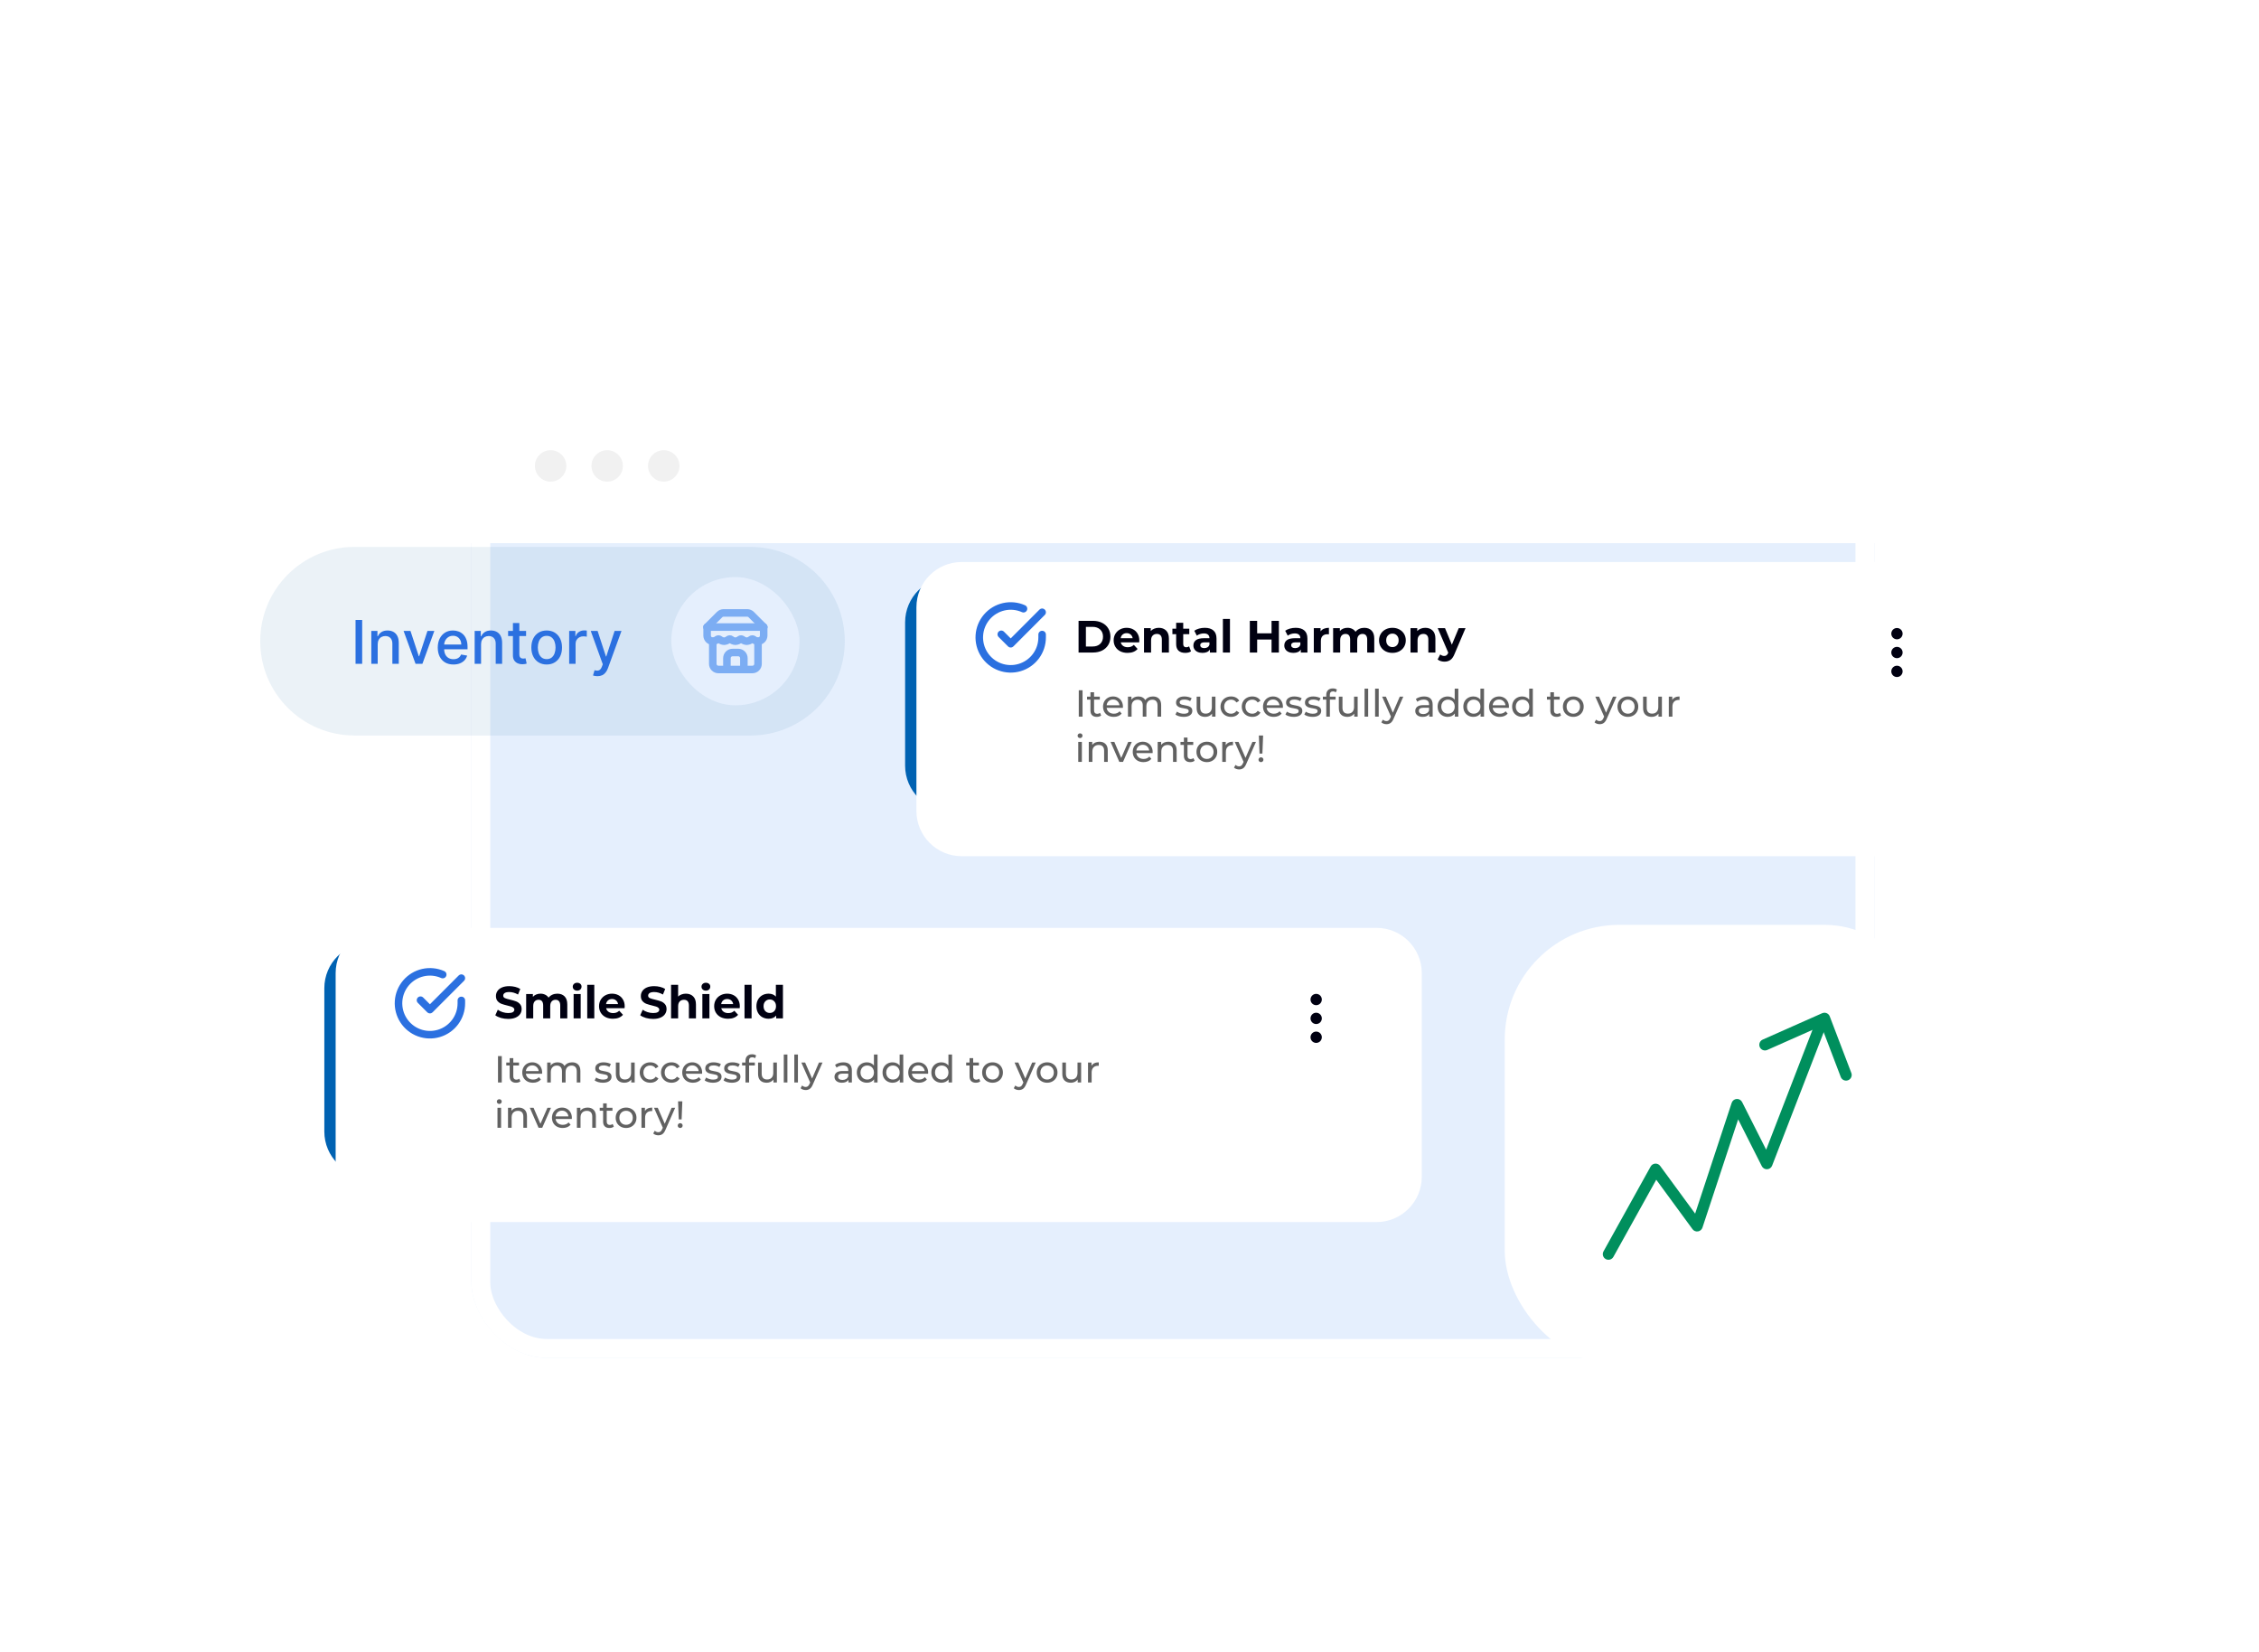 <svg width="599" height="438" viewBox="0 0 599 438" fill="none" xmlns="http://www.w3.org/2000/svg">
<g filter="url(#filter0_dd_2427_7151)">
<g clip-path="url(#clip0_2427_7151)">
<rect x="125" y="83" width="372" height="257" rx="20" fill="white"/>
<path d="M146 107.694C143.699 107.694 141.833 105.828 141.833 103.527C141.833 101.226 143.699 99.36 146 99.36C148.301 99.36 150.167 101.226 150.167 103.527C150.167 105.828 148.301 107.694 146 107.694Z" fill="#F1F1F1"/>
<path d="M161 107.694C158.699 107.694 156.833 105.828 156.833 103.527C156.833 101.226 158.699 99.36 161 99.36C163.301 99.36 165.167 101.226 165.167 103.527C165.167 105.828 163.301 107.694 161 107.694Z" fill="#F1F1F1"/>
<path d="M176 107.694C173.699 107.694 171.833 105.828 171.833 103.527C171.833 101.226 173.699 99.36 176 99.36C178.301 99.36 180.167 101.226 180.167 103.527C180.167 105.828 178.301 107.694 176 107.694Z" fill="#F1F1F1"/>
<rect x="125" y="124" width="372" height="216" fill="#E5EFFD"/>
</g>
<rect x="127.5" y="85.5" width="367" height="252" rx="17.5" stroke="white" stroke-width="5"/>
</g>
<g filter="url(#filter1_b_2427_7151)">
<path d="M69 170C69 156.193 80.193 145 94 145H199C212.807 145 224 156.193 224 170C224 183.807 212.807 195 199 195H94C80.193 195 69 183.807 69 170Z" fill="#3681AE" fill-opacity="0.1"/>
<path d="M96.034 164.364V176H94.278V164.364H96.034ZM100.153 170.818V176H98.454V167.273H100.085V168.693H100.193C100.394 168.231 100.708 167.86 101.136 167.58C101.568 167.299 102.112 167.159 102.767 167.159C103.362 167.159 103.883 167.284 104.33 167.534C104.777 167.78 105.123 168.148 105.369 168.636C105.616 169.125 105.739 169.729 105.739 170.449V176H104.04V170.653C104.04 170.021 103.875 169.527 103.545 169.17C103.216 168.811 102.763 168.631 102.188 168.631C101.794 168.631 101.443 168.716 101.136 168.886C100.833 169.057 100.593 169.307 100.415 169.636C100.241 169.962 100.153 170.356 100.153 170.818ZM115.17 167.273L112.006 176H110.188L107.017 167.273H108.841L111.051 173.989H111.142L113.347 167.273H115.17ZM120.232 176.176C119.372 176.176 118.631 175.992 118.01 175.625C117.393 175.254 116.915 174.733 116.578 174.062C116.245 173.388 116.078 172.598 116.078 171.693C116.078 170.799 116.245 170.011 116.578 169.33C116.915 168.648 117.385 168.116 117.987 167.733C118.593 167.35 119.302 167.159 120.112 167.159C120.605 167.159 121.082 167.241 121.544 167.403C122.006 167.566 122.421 167.822 122.788 168.17C123.156 168.519 123.446 168.972 123.658 169.528C123.87 170.081 123.976 170.754 123.976 171.545V172.148H117.038V170.875H122.311C122.311 170.428 122.22 170.032 122.038 169.688C121.857 169.339 121.601 169.064 121.271 168.864C120.946 168.663 120.563 168.562 120.124 168.562C119.646 168.562 119.23 168.68 118.874 168.915C118.521 169.146 118.249 169.449 118.055 169.824C117.866 170.195 117.771 170.598 117.771 171.034V172.028C117.771 172.612 117.874 173.108 118.078 173.517C118.286 173.926 118.576 174.239 118.947 174.455C119.319 174.667 119.752 174.773 120.249 174.773C120.571 174.773 120.864 174.727 121.129 174.636C121.394 174.542 121.624 174.402 121.817 174.216C122.01 174.03 122.158 173.801 122.26 173.528L123.868 173.818C123.739 174.292 123.508 174.706 123.175 175.062C122.845 175.415 122.43 175.689 121.93 175.886C121.434 176.08 120.868 176.176 120.232 176.176ZM127.56 170.818V176H125.861V167.273H127.491V168.693H127.599C127.8 168.231 128.115 167.86 128.543 167.58C128.974 167.299 129.518 167.159 130.173 167.159C130.768 167.159 131.289 167.284 131.736 167.534C132.183 167.78 132.529 168.148 132.776 168.636C133.022 169.125 133.145 169.729 133.145 170.449V176H131.446V170.653C131.446 170.021 131.281 169.527 130.952 169.17C130.622 168.811 130.17 168.631 129.594 168.631C129.2 168.631 128.849 168.716 128.543 168.886C128.24 169.057 127.999 169.307 127.821 169.636C127.647 169.962 127.56 170.356 127.56 170.818ZM139.497 167.273V168.636H134.73V167.273H139.497ZM136.009 165.182H137.707V173.438C137.707 173.767 137.757 174.015 137.855 174.182C137.954 174.345 138.08 174.456 138.236 174.517C138.395 174.574 138.567 174.602 138.753 174.602C138.889 174.602 139.009 174.593 139.111 174.574C139.213 174.555 139.293 174.54 139.349 174.528L139.656 175.932C139.558 175.97 139.418 176.008 139.236 176.045C139.054 176.087 138.827 176.11 138.554 176.114C138.107 176.121 137.69 176.042 137.304 175.875C136.918 175.708 136.605 175.451 136.366 175.102C136.128 174.754 136.009 174.316 136.009 173.79V165.182ZM144.959 176.176C144.141 176.176 143.427 175.989 142.817 175.614C142.207 175.239 141.733 174.714 141.396 174.04C141.059 173.366 140.891 172.578 140.891 171.676C140.891 170.771 141.059 169.979 141.396 169.301C141.733 168.623 142.207 168.097 142.817 167.722C143.427 167.347 144.141 167.159 144.959 167.159C145.777 167.159 146.491 167.347 147.101 167.722C147.711 168.097 148.184 168.623 148.521 169.301C148.858 169.979 149.027 170.771 149.027 171.676C149.027 172.578 148.858 173.366 148.521 174.04C148.184 174.714 147.711 175.239 147.101 175.614C146.491 175.989 145.777 176.176 144.959 176.176ZM144.964 174.75C145.495 174.75 145.934 174.61 146.283 174.33C146.631 174.049 146.889 173.676 147.055 173.21C147.226 172.744 147.311 172.231 147.311 171.67C147.311 171.114 147.226 170.602 147.055 170.136C146.889 169.667 146.631 169.29 146.283 169.006C145.934 168.722 145.495 168.58 144.964 168.58C144.43 168.58 143.987 168.722 143.635 169.006C143.286 169.29 143.027 169.667 142.857 170.136C142.69 170.602 142.607 171.114 142.607 171.67C142.607 172.231 142.69 172.744 142.857 173.21C143.027 173.676 143.286 174.049 143.635 174.33C143.987 174.61 144.43 174.75 144.964 174.75ZM150.923 176V167.273H152.565V168.659H152.656C152.815 168.189 153.096 167.82 153.497 167.551C153.902 167.278 154.361 167.142 154.872 167.142C154.978 167.142 155.103 167.146 155.247 167.153C155.395 167.161 155.51 167.17 155.594 167.182V168.807C155.526 168.788 155.404 168.767 155.23 168.744C155.056 168.718 154.882 168.705 154.707 168.705C154.306 168.705 153.948 168.79 153.634 168.96C153.323 169.127 153.077 169.36 152.895 169.659C152.713 169.955 152.622 170.292 152.622 170.67V176H150.923ZM158.403 179.273C158.15 179.273 157.919 179.252 157.71 179.21C157.502 179.172 157.347 179.131 157.244 179.085L157.653 177.693C157.964 177.777 158.241 177.813 158.483 177.801C158.725 177.79 158.939 177.699 159.125 177.528C159.314 177.358 159.481 177.08 159.625 176.693L159.835 176.114L156.642 167.273H158.46L160.67 174.045H160.761L162.972 167.273H164.795L161.199 177.165C161.032 177.619 160.82 178.004 160.562 178.318C160.305 178.636 159.998 178.875 159.642 179.034C159.286 179.193 158.873 179.273 158.403 179.273Z" fill="#2B70E0"/>
<rect x="178" y="153" width="34" height="34" rx="17" fill="#E5EFFD"/>
<path d="M187.5 166.25L190.807 162.943C190.947 162.802 191.113 162.691 191.296 162.615C191.479 162.539 191.675 162.5 191.872 162.5H198.128C198.325 162.5 198.521 162.539 198.704 162.615C198.887 162.691 199.053 162.802 199.193 162.943L202.5 166.25" stroke="#7CADF3" stroke-width="2" stroke-linecap="round" stroke-linejoin="round"/>
<path d="M189 170V176C189 176.398 189.158 176.779 189.439 177.061C189.721 177.342 190.102 177.5 190.5 177.5H199.5C199.898 177.5 200.279 177.342 200.561 177.061C200.842 176.779 201 176.398 201 176V170" stroke="#7CADF3" stroke-width="2" stroke-linecap="round" stroke-linejoin="round"/>
<path d="M197.25 177.5V174.5C197.25 174.102 197.092 173.721 196.811 173.439C196.529 173.158 196.148 173 195.75 173H194.25C193.852 173 193.471 173.158 193.189 173.439C192.908 173.721 192.75 174.102 192.75 174.5V177.5" stroke="#7CADF3" stroke-width="2" stroke-linecap="round" stroke-linejoin="round"/>
<path d="M187.5 166.25H202.5" stroke="#7CADF3" stroke-width="2" stroke-linecap="round" stroke-linejoin="round"/>
<path d="M202.5 166.25V168.5C202.5 168.898 202.342 169.279 202.061 169.561C201.779 169.842 201.398 170 201 170C200.562 169.976 200.143 169.81 199.807 169.527C199.718 169.463 199.61 169.428 199.5 169.428C199.39 169.428 199.282 169.463 199.193 169.527C198.857 169.81 198.438 169.976 198 170C197.562 169.976 197.143 169.81 196.807 169.527C196.718 169.463 196.61 169.428 196.5 169.428C196.39 169.428 196.282 169.463 196.193 169.527C195.857 169.81 195.438 169.976 195 170C194.562 169.976 194.143 169.81 193.807 169.527C193.718 169.463 193.61 169.428 193.5 169.428C193.39 169.428 193.282 169.463 193.193 169.527C192.857 169.81 192.438 169.976 192 170C191.562 169.976 191.143 169.81 190.807 169.527C190.718 169.463 190.61 169.428 190.5 169.428C190.39 169.428 190.282 169.463 190.193 169.527C189.857 169.81 189.438 169.976 189 170C188.602 170 188.221 169.842 187.939 169.561C187.658 169.279 187.5 168.898 187.5 168.5V166.25" stroke="#7CADF3" stroke-width="2" stroke-linecap="round" stroke-linejoin="round"/>
</g>
<path d="M297 153H252C245.373 153 240 158.373 240 165V203C240 209.627 245.373 215 252 215H297C303.627 215 309 209.627 309 203V165C309 158.373 303.627 153 297 153Z" fill="#0062B2"/>
<g filter="url(#filter2_d_2427_7151)">
<path d="M519 145H255C248.373 145 243 150.373 243 157V211C243 217.627 248.373 223 255 223H519C525.627 223 531 217.627 531 211V157C531 150.373 525.627 145 519 145Z" fill="white"/>
</g>
<path d="M276.333 168.234V169C276.332 170.797 275.751 172.546 274.675 173.985C273.599 175.424 272.086 176.477 270.363 176.987C268.64 177.496 266.798 177.435 265.112 176.812C263.426 176.19 261.987 175.039 261.009 173.531C260.031 172.024 259.567 170.24 259.685 168.447C259.803 166.654 260.498 164.947 261.665 163.581C262.833 162.215 264.411 161.263 266.164 160.867C267.916 160.471 269.75 160.652 271.392 161.384" stroke="#2B70E0" stroke-width="2" stroke-linecap="round" stroke-linejoin="round"/>
<path d="M276.333 162.333L268 170.675L265.5 168.175" stroke="#2B70E0" stroke-width="2" stroke-linecap="round" stroke-linejoin="round"/>
<path d="M286.05 183H287.05V190H286.05V183ZM291.986 189.69C291.846 189.81 291.672 189.903 291.466 189.97C291.259 190.03 291.046 190.06 290.826 190.06C290.292 190.06 289.879 189.917 289.586 189.63C289.292 189.343 289.146 188.933 289.146 188.4V185.49H288.246V184.7H289.146V183.54H290.106V184.7H291.626V185.49H290.106V188.36C290.106 188.647 290.176 188.867 290.316 189.02C290.462 189.173 290.669 189.25 290.936 189.25C291.229 189.25 291.479 189.167 291.686 189L291.986 189.69ZM297.761 187.38C297.761 187.453 297.754 187.55 297.741 187.67H293.441C293.501 188.137 293.704 188.513 294.051 188.8C294.404 189.08 294.841 189.22 295.361 189.22C295.994 189.22 296.504 189.007 296.891 188.58L297.421 189.2C297.181 189.48 296.881 189.693 296.521 189.84C296.167 189.987 295.771 190.06 295.331 190.06C294.771 190.06 294.274 189.947 293.841 189.72C293.407 189.487 293.071 189.163 292.831 188.75C292.597 188.337 292.481 187.87 292.481 187.35C292.481 186.837 292.594 186.373 292.821 185.96C293.054 185.547 293.371 185.227 293.771 185C294.177 184.767 294.634 184.65 295.141 184.65C295.647 184.65 296.097 184.767 296.491 185C296.891 185.227 297.201 185.547 297.421 185.96C297.647 186.373 297.761 186.847 297.761 187.38ZM295.141 185.46C294.681 185.46 294.294 185.6 293.981 185.88C293.674 186.16 293.494 186.527 293.441 186.98H296.841C296.787 186.533 296.604 186.17 296.291 185.89C295.984 185.603 295.601 185.46 295.141 185.46ZM305.724 184.65C306.39 184.65 306.917 184.843 307.304 185.23C307.697 185.617 307.894 186.19 307.894 186.95V190H306.934V187.06C306.934 186.547 306.814 186.16 306.574 185.9C306.34 185.64 306.004 185.51 305.564 185.51C305.077 185.51 304.69 185.663 304.404 185.97C304.117 186.27 303.974 186.703 303.974 187.27V190H303.014V187.06C303.014 186.547 302.894 186.16 302.654 185.9C302.42 185.64 302.084 185.51 301.644 185.51C301.157 185.51 300.77 185.663 300.484 185.97C300.197 186.27 300.054 186.703 300.054 187.27V190H299.094V184.7H300.014V185.49C300.207 185.217 300.46 185.01 300.774 184.87C301.087 184.723 301.444 184.65 301.844 184.65C302.257 184.65 302.624 184.733 302.944 184.9C303.264 185.067 303.51 185.31 303.684 185.63C303.884 185.323 304.16 185.083 304.514 184.91C304.874 184.737 305.277 184.65 305.724 184.65ZM313.866 190.06C313.432 190.06 313.016 190.003 312.616 189.89C312.216 189.77 311.902 189.62 311.676 189.44L312.076 188.68C312.309 188.847 312.592 188.98 312.926 189.08C313.259 189.18 313.596 189.23 313.936 189.23C314.776 189.23 315.196 188.99 315.196 188.51C315.196 188.35 315.139 188.223 315.026 188.13C314.912 188.037 314.769 187.97 314.596 187.93C314.429 187.883 314.189 187.833 313.876 187.78C313.449 187.713 313.099 187.637 312.826 187.55C312.559 187.463 312.329 187.317 312.136 187.11C311.942 186.903 311.846 186.613 311.846 186.24C311.846 185.76 312.046 185.377 312.446 185.09C312.846 184.797 313.382 184.65 314.056 184.65C314.409 184.65 314.762 184.693 315.116 184.78C315.469 184.867 315.759 184.983 315.986 185.13L315.576 185.89C315.142 185.61 314.632 185.47 314.046 185.47C313.639 185.47 313.329 185.537 313.116 185.67C312.902 185.803 312.796 185.98 312.796 186.2C312.796 186.373 312.856 186.51 312.976 186.61C313.096 186.71 313.242 186.783 313.416 186.83C313.596 186.877 313.846 186.93 314.166 186.99C314.592 187.063 314.936 187.143 315.196 187.23C315.462 187.31 315.689 187.45 315.876 187.65C316.062 187.85 316.156 188.13 316.156 188.49C316.156 188.97 315.949 189.353 315.536 189.64C315.129 189.92 314.572 190.06 313.866 190.06ZM322.295 184.7V190H321.385V189.2C321.192 189.473 320.935 189.687 320.615 189.84C320.302 189.987 319.959 190.06 319.585 190.06C318.879 190.06 318.322 189.867 317.915 189.48C317.509 189.087 317.305 188.51 317.305 187.75V184.7H318.265V187.64C318.265 188.153 318.389 188.543 318.635 188.81C318.882 189.07 319.235 189.2 319.695 189.2C320.202 189.2 320.602 189.047 320.895 188.74C321.189 188.433 321.335 188 321.335 187.44V184.7H322.295ZM326.433 190.06C325.893 190.06 325.41 189.943 324.983 189.71C324.563 189.477 324.233 189.157 323.993 188.75C323.753 188.337 323.633 187.87 323.633 187.35C323.633 186.83 323.753 186.367 323.993 185.96C324.233 185.547 324.563 185.227 324.983 185C325.41 184.767 325.893 184.65 326.433 184.65C326.913 184.65 327.34 184.747 327.713 184.94C328.093 185.133 328.386 185.413 328.593 185.78L327.863 186.25C327.696 185.997 327.49 185.807 327.243 185.68C326.996 185.553 326.723 185.49 326.423 185.49C326.076 185.49 325.763 185.567 325.483 185.72C325.21 185.873 324.993 186.093 324.833 186.38C324.68 186.66 324.603 186.983 324.603 187.35C324.603 187.723 324.68 188.053 324.833 188.34C324.993 188.62 325.21 188.837 325.483 188.99C325.763 189.143 326.076 189.22 326.423 189.22C326.723 189.22 326.996 189.157 327.243 189.03C327.49 188.903 327.696 188.713 327.863 188.46L328.593 188.92C328.386 189.287 328.093 189.57 327.713 189.77C327.34 189.963 326.913 190.06 326.433 190.06ZM332.068 190.06C331.528 190.06 331.044 189.943 330.618 189.71C330.198 189.477 329.868 189.157 329.628 188.75C329.388 188.337 329.268 187.87 329.268 187.35C329.268 186.83 329.388 186.367 329.628 185.96C329.868 185.547 330.198 185.227 330.618 185C331.044 184.767 331.528 184.65 332.068 184.65C332.548 184.65 332.974 184.747 333.348 184.94C333.728 185.133 334.021 185.413 334.228 185.78L333.498 186.25C333.331 185.997 333.124 185.807 332.878 185.68C332.631 185.553 332.358 185.49 332.058 185.49C331.711 185.49 331.398 185.567 331.118 185.72C330.844 185.873 330.628 186.093 330.468 186.38C330.314 186.66 330.238 186.983 330.238 187.35C330.238 187.723 330.314 188.053 330.468 188.34C330.628 188.62 330.844 188.837 331.118 188.99C331.398 189.143 331.711 189.22 332.058 189.22C332.358 189.22 332.631 189.157 332.878 189.03C333.124 188.903 333.331 188.713 333.498 188.46L334.228 188.92C334.021 189.287 333.728 189.57 333.348 189.77C332.974 189.963 332.548 190.06 332.068 190.06ZM340.182 187.38C340.182 187.453 340.176 187.55 340.162 187.67H335.862C335.922 188.137 336.126 188.513 336.472 188.8C336.826 189.08 337.262 189.22 337.782 189.22C338.416 189.22 338.926 189.007 339.312 188.58L339.842 189.2C339.602 189.48 339.302 189.693 338.942 189.84C338.589 189.987 338.192 190.06 337.752 190.06C337.192 190.06 336.696 189.947 336.262 189.72C335.829 189.487 335.492 189.163 335.252 188.75C335.019 188.337 334.902 187.87 334.902 187.35C334.902 186.837 335.016 186.373 335.242 185.96C335.476 185.547 335.792 185.227 336.192 185C336.599 184.767 337.056 184.65 337.562 184.65C338.069 184.65 338.519 184.767 338.912 185C339.312 185.227 339.622 185.547 339.842 185.96C340.069 186.373 340.182 186.847 340.182 187.38ZM337.562 185.46C337.102 185.46 336.716 185.6 336.402 185.88C336.096 186.16 335.916 186.527 335.862 186.98H339.262C339.209 186.533 339.026 186.17 338.712 185.89C338.406 185.603 338.022 185.46 337.562 185.46ZM343.035 190.06C342.602 190.06 342.185 190.003 341.785 189.89C341.385 189.77 341.072 189.62 340.845 189.44L341.245 188.68C341.479 188.847 341.762 188.98 342.095 189.08C342.429 189.18 342.765 189.23 343.105 189.23C343.945 189.23 344.365 188.99 344.365 188.51C344.365 188.35 344.309 188.223 344.195 188.13C344.082 188.037 343.939 187.97 343.765 187.93C343.599 187.883 343.359 187.833 343.045 187.78C342.619 187.713 342.269 187.637 341.995 187.55C341.729 187.463 341.499 187.317 341.305 187.11C341.112 186.903 341.015 186.613 341.015 186.24C341.015 185.76 341.215 185.377 341.615 185.09C342.015 184.797 342.552 184.65 343.225 184.65C343.579 184.65 343.932 184.693 344.285 184.78C344.639 184.867 344.929 184.983 345.155 185.13L344.745 185.89C344.312 185.61 343.802 185.47 343.215 185.47C342.809 185.47 342.499 185.537 342.285 185.67C342.072 185.803 341.965 185.98 341.965 186.2C341.965 186.373 342.025 186.51 342.145 186.61C342.265 186.71 342.412 186.783 342.585 186.83C342.765 186.877 343.015 186.93 343.335 186.99C343.762 187.063 344.105 187.143 344.365 187.23C344.632 187.31 344.859 187.45 345.045 187.65C345.232 187.85 345.325 188.13 345.325 188.49C345.325 188.97 345.119 189.353 344.705 189.64C344.299 189.92 343.742 190.06 343.035 190.06ZM348.045 190.06C347.612 190.06 347.195 190.003 346.795 189.89C346.395 189.77 346.082 189.62 345.855 189.44L346.255 188.68C346.489 188.847 346.772 188.98 347.105 189.08C347.439 189.18 347.775 189.23 348.115 189.23C348.955 189.23 349.375 188.99 349.375 188.51C349.375 188.35 349.319 188.223 349.205 188.13C349.092 188.037 348.949 187.97 348.775 187.93C348.609 187.883 348.369 187.833 348.055 187.78C347.629 187.713 347.279 187.637 347.005 187.55C346.739 187.463 346.509 187.317 346.315 187.11C346.122 186.903 346.025 186.613 346.025 186.24C346.025 185.76 346.225 185.377 346.625 185.09C347.025 184.797 347.562 184.65 348.235 184.65C348.589 184.65 348.942 184.693 349.295 184.78C349.649 184.867 349.939 184.983 350.165 185.13L349.755 185.89C349.322 185.61 348.812 185.47 348.225 185.47C347.819 185.47 347.509 185.537 347.295 185.67C347.082 185.803 346.975 185.98 346.975 186.2C346.975 186.373 347.035 186.51 347.155 186.61C347.275 186.71 347.422 186.783 347.595 186.83C347.775 186.877 348.025 186.93 348.345 186.99C348.772 187.063 349.115 187.143 349.375 187.23C349.642 187.31 349.869 187.45 350.055 187.65C350.242 187.85 350.335 188.13 350.335 188.49C350.335 188.97 350.129 189.353 349.715 189.64C349.309 189.92 348.752 190.06 348.045 190.06ZM353.475 183.31C352.902 183.31 352.615 183.62 352.615 184.24V184.7H354.155V185.49H352.635V190H351.675V185.49H350.775V184.7H351.675V184.23C351.675 183.703 351.828 183.287 352.135 182.98C352.442 182.673 352.872 182.52 353.425 182.52C353.638 182.52 353.838 182.547 354.025 182.6C354.212 182.653 354.372 182.73 354.505 182.83L354.215 183.56C353.995 183.393 353.748 183.31 353.475 183.31ZM360 184.7V190H359.09V189.2C358.897 189.473 358.64 189.687 358.32 189.84C358.007 189.987 357.664 190.06 357.29 190.06C356.584 190.06 356.027 189.867 355.62 189.48C355.214 189.087 355.01 188.51 355.01 187.75V184.7H355.97V187.64C355.97 188.153 356.094 188.543 356.34 188.81C356.587 189.07 356.94 189.2 357.4 189.2C357.907 189.2 358.307 189.047 358.6 188.74C358.894 188.433 359.04 188 359.04 187.44V184.7H360ZM361.828 182.58H362.788V190H361.828V182.58ZM364.621 182.58H365.581V190H364.621V182.58ZM372.104 184.7L369.534 190.53C369.307 191.07 369.041 191.45 368.734 191.67C368.434 191.89 368.071 192 367.644 192C367.384 192 367.131 191.957 366.884 191.87C366.644 191.79 366.444 191.67 366.284 191.51L366.694 190.79C366.967 191.05 367.284 191.18 367.644 191.18C367.877 191.18 368.071 191.117 368.224 190.99C368.384 190.87 368.527 190.66 368.654 190.36L368.824 189.99L366.484 184.7H367.484L369.334 188.94L371.164 184.7H372.104ZM377.615 184.65C378.349 184.65 378.909 184.83 379.295 185.19C379.689 185.55 379.885 186.087 379.885 186.8V190H378.975V189.3C378.815 189.547 378.585 189.737 378.285 189.87C377.992 189.997 377.642 190.06 377.235 190.06C376.642 190.06 376.165 189.917 375.805 189.63C375.452 189.343 375.275 188.967 375.275 188.5C375.275 188.033 375.445 187.66 375.785 187.38C376.125 187.093 376.665 186.95 377.405 186.95H378.925V186.76C378.925 186.347 378.805 186.03 378.565 185.81C378.325 185.59 377.972 185.48 377.505 185.48C377.192 185.48 376.885 185.533 376.585 185.64C376.285 185.74 376.032 185.877 375.825 186.05L375.425 185.33C375.699 185.11 376.025 184.943 376.405 184.83C376.785 184.71 377.189 184.65 377.615 184.65ZM377.395 189.32C377.762 189.32 378.079 189.24 378.345 189.08C378.612 188.913 378.805 188.68 378.925 188.38V187.64H377.445C376.632 187.64 376.225 187.913 376.225 188.46C376.225 188.727 376.329 188.937 376.535 189.09C376.742 189.243 377.029 189.32 377.395 189.32ZM386.691 182.58V190H385.771V189.16C385.558 189.453 385.288 189.677 384.961 189.83C384.635 189.983 384.275 190.06 383.881 190.06C383.368 190.06 382.908 189.947 382.501 189.72C382.095 189.493 381.775 189.177 381.541 188.77C381.315 188.357 381.201 187.883 381.201 187.35C381.201 186.817 381.315 186.347 381.541 185.94C381.775 185.533 382.095 185.217 382.501 184.99C382.908 184.763 383.368 184.65 383.881 184.65C384.261 184.65 384.611 184.723 384.931 184.87C385.251 185.01 385.518 185.22 385.731 185.5V182.58H386.691ZM383.961 189.22C384.295 189.22 384.598 189.143 384.871 188.99C385.145 188.83 385.358 188.61 385.511 188.33C385.665 188.043 385.741 187.717 385.741 187.35C385.741 186.983 385.665 186.66 385.511 186.38C385.358 186.093 385.145 185.873 384.871 185.72C384.598 185.567 384.295 185.49 383.961 185.49C383.621 185.49 383.315 185.567 383.041 185.72C382.775 185.873 382.561 186.093 382.401 186.38C382.248 186.66 382.171 186.983 382.171 187.35C382.171 187.717 382.248 188.043 382.401 188.33C382.561 188.61 382.775 188.83 383.041 188.99C383.315 189.143 383.621 189.22 383.961 189.22ZM393.508 182.58V190H392.588V189.16C392.374 189.453 392.104 189.677 391.778 189.83C391.451 189.983 391.091 190.06 390.698 190.06C390.184 190.06 389.724 189.947 389.318 189.72C388.911 189.493 388.591 189.177 388.358 188.77C388.131 188.357 388.018 187.883 388.018 187.35C388.018 186.817 388.131 186.347 388.358 185.94C388.591 185.533 388.911 185.217 389.318 184.99C389.724 184.763 390.184 184.65 390.698 184.65C391.078 184.65 391.428 184.723 391.748 184.87C392.068 185.01 392.334 185.22 392.548 185.5V182.58H393.508ZM390.778 189.22C391.111 189.22 391.414 189.143 391.688 188.99C391.961 188.83 392.174 188.61 392.328 188.33C392.481 188.043 392.558 187.717 392.558 187.35C392.558 186.983 392.481 186.66 392.328 186.38C392.174 186.093 391.961 185.873 391.688 185.72C391.414 185.567 391.111 185.49 390.778 185.49C390.438 185.49 390.131 185.567 389.858 185.72C389.591 185.873 389.378 186.093 389.218 186.38C389.064 186.66 388.988 186.983 388.988 187.35C388.988 187.717 389.064 188.043 389.218 188.33C389.378 188.61 389.591 188.83 389.858 188.99C390.131 189.143 390.438 189.22 390.778 189.22ZM400.114 187.38C400.114 187.453 400.107 187.55 400.094 187.67H395.794C395.854 188.137 396.057 188.513 396.404 188.8C396.757 189.08 397.194 189.22 397.714 189.22C398.347 189.22 398.857 189.007 399.244 188.58L399.774 189.2C399.534 189.48 399.234 189.693 398.874 189.84C398.521 189.987 398.124 190.06 397.684 190.06C397.124 190.06 396.627 189.947 396.194 189.72C395.761 189.487 395.424 189.163 395.184 188.75C394.951 188.337 394.834 187.87 394.834 187.35C394.834 186.837 394.947 186.373 395.174 185.96C395.407 185.547 395.724 185.227 396.124 185C396.531 184.767 396.987 184.65 397.494 184.65C398.001 184.65 398.451 184.767 398.844 185C399.244 185.227 399.554 185.547 399.774 185.96C400.001 186.373 400.114 186.847 400.114 187.38ZM397.494 185.46C397.034 185.46 396.647 185.6 396.334 185.88C396.027 186.16 395.847 186.527 395.794 186.98H399.194C399.141 186.533 398.957 186.17 398.644 185.89C398.337 185.603 397.954 185.46 397.494 185.46ZM406.447 182.58V190H405.527V189.16C405.314 189.453 405.044 189.677 404.717 189.83C404.39 189.983 404.03 190.06 403.637 190.06C403.124 190.06 402.664 189.947 402.257 189.72C401.85 189.493 401.53 189.177 401.297 188.77C401.07 188.357 400.957 187.883 400.957 187.35C400.957 186.817 401.07 186.347 401.297 185.94C401.53 185.533 401.85 185.217 402.257 184.99C402.664 184.763 403.124 184.65 403.637 184.65C404.017 184.65 404.367 184.723 404.687 184.87C405.007 185.01 405.274 185.22 405.487 185.5V182.58H406.447ZM403.717 189.22C404.05 189.22 404.354 189.143 404.627 188.99C404.9 188.83 405.114 188.61 405.267 188.33C405.42 188.043 405.497 187.717 405.497 187.35C405.497 186.983 405.42 186.66 405.267 186.38C405.114 186.093 404.9 185.873 404.627 185.72C404.354 185.567 404.05 185.49 403.717 185.49C403.377 185.49 403.07 185.567 402.797 185.72C402.53 185.873 402.317 186.093 402.157 186.38C402.004 186.66 401.927 186.983 401.927 187.35C401.927 187.717 402.004 188.043 402.157 188.33C402.317 188.61 402.53 188.83 402.797 188.99C403.07 189.143 403.377 189.22 403.717 189.22ZM413.929 189.69C413.789 189.81 413.616 189.903 413.409 189.97C413.202 190.03 412.989 190.06 412.769 190.06C412.236 190.06 411.822 189.917 411.529 189.63C411.236 189.343 411.089 188.933 411.089 188.4V185.49H410.189V184.7H411.089V183.54H412.049V184.7H413.569V185.49H412.049V188.36C412.049 188.647 412.119 188.867 412.259 189.02C412.406 189.173 412.612 189.25 412.879 189.25C413.172 189.25 413.422 189.167 413.629 189L413.929 189.69ZM417.184 190.06C416.657 190.06 416.184 189.943 415.764 189.71C415.344 189.477 415.014 189.157 414.774 188.75C414.541 188.337 414.424 187.87 414.424 187.35C414.424 186.83 414.541 186.367 414.774 185.96C415.014 185.547 415.344 185.227 415.764 185C416.184 184.767 416.657 184.65 417.184 184.65C417.711 184.65 418.181 184.767 418.594 185C419.014 185.227 419.341 185.547 419.574 185.96C419.814 186.367 419.934 186.83 419.934 187.35C419.934 187.87 419.814 188.337 419.574 188.75C419.341 189.157 419.014 189.477 418.594 189.71C418.181 189.943 417.711 190.06 417.184 190.06ZM417.184 189.22C417.524 189.22 417.827 189.143 418.094 188.99C418.367 188.83 418.581 188.61 418.734 188.33C418.887 188.043 418.964 187.717 418.964 187.35C418.964 186.983 418.887 186.66 418.734 186.38C418.581 186.093 418.367 185.873 418.094 185.72C417.827 185.567 417.524 185.49 417.184 185.49C416.844 185.49 416.537 185.567 416.264 185.72C415.997 185.873 415.784 186.093 415.624 186.38C415.471 186.66 415.394 186.983 415.394 187.35C415.394 187.717 415.471 188.043 415.624 188.33C415.784 188.61 415.997 188.83 416.264 188.99C416.537 189.143 416.844 189.22 417.184 189.22ZM428.637 184.7L426.067 190.53C425.84 191.07 425.574 191.45 425.267 191.67C424.967 191.89 424.604 192 424.177 192C423.917 192 423.664 191.957 423.417 191.87C423.177 191.79 422.977 191.67 422.817 191.51L423.227 190.79C423.5 191.05 423.817 191.18 424.177 191.18C424.41 191.18 424.604 191.117 424.757 190.99C424.917 190.87 425.06 190.66 425.187 190.36L425.357 189.99L423.017 184.7H424.017L425.867 188.94L427.697 184.7H428.637ZM431.657 190.06C431.13 190.06 430.657 189.943 430.237 189.71C429.817 189.477 429.487 189.157 429.247 188.75C429.013 188.337 428.897 187.87 428.897 187.35C428.897 186.83 429.013 186.367 429.247 185.96C429.487 185.547 429.817 185.227 430.237 185C430.657 184.767 431.13 184.65 431.657 184.65C432.183 184.65 432.653 184.767 433.067 185C433.487 185.227 433.813 185.547 434.047 185.96C434.287 186.367 434.407 186.83 434.407 187.35C434.407 187.87 434.287 188.337 434.047 188.75C433.813 189.157 433.487 189.477 433.067 189.71C432.653 189.943 432.183 190.06 431.657 190.06ZM431.657 189.22C431.997 189.22 432.3 189.143 432.567 188.99C432.84 188.83 433.053 188.61 433.207 188.33C433.36 188.043 433.437 187.717 433.437 187.35C433.437 186.983 433.36 186.66 433.207 186.38C433.053 186.093 432.84 185.873 432.567 185.72C432.3 185.567 431.997 185.49 431.657 185.49C431.317 185.49 431.01 185.567 430.737 185.72C430.47 185.873 430.257 186.093 430.097 186.38C429.943 186.66 429.867 186.983 429.867 187.35C429.867 187.717 429.943 188.043 430.097 188.33C430.257 188.61 430.47 188.83 430.737 188.99C431.01 189.143 431.317 189.22 431.657 189.22ZM440.674 184.7V190H439.764V189.2C439.571 189.473 439.314 189.687 438.994 189.84C438.681 189.987 438.338 190.06 437.964 190.06C437.258 190.06 436.701 189.867 436.294 189.48C435.888 189.087 435.684 188.51 435.684 187.75V184.7H436.644V187.64C436.644 188.153 436.768 188.543 437.014 188.81C437.261 189.07 437.614 189.2 438.074 189.2C438.581 189.2 438.981 189.047 439.274 188.74C439.568 188.433 439.714 188 439.714 187.44V184.7H440.674ZM443.422 185.59C443.588 185.283 443.835 185.05 444.162 184.89C444.488 184.73 444.885 184.65 445.352 184.65V185.58C445.298 185.573 445.225 185.57 445.132 185.57C444.612 185.57 444.202 185.727 443.902 186.04C443.608 186.347 443.462 186.787 443.462 187.36V190H442.502V184.7H443.422V185.59ZM285.91 196.7H286.87V202H285.91V196.7ZM286.39 195.68C286.203 195.68 286.047 195.62 285.92 195.5C285.8 195.38 285.74 195.233 285.74 195.06C285.74 194.887 285.8 194.74 285.92 194.62C286.047 194.493 286.203 194.43 286.39 194.43C286.577 194.43 286.73 194.49 286.85 194.61C286.977 194.723 287.04 194.867 287.04 195.04C287.04 195.22 286.977 195.373 286.85 195.5C286.73 195.62 286.577 195.68 286.39 195.68ZM291.533 196.65C292.206 196.65 292.74 196.847 293.133 197.24C293.533 197.627 293.733 198.197 293.733 198.95V202H292.773V199.06C292.773 198.547 292.65 198.16 292.403 197.9C292.156 197.64 291.803 197.51 291.343 197.51C290.823 197.51 290.413 197.663 290.113 197.97C289.813 198.27 289.663 198.703 289.663 199.27V202H288.703V196.7H289.623V197.5C289.816 197.227 290.076 197.017 290.403 196.87C290.736 196.723 291.113 196.65 291.533 196.65ZM300.102 196.7L297.782 202H296.802L294.482 196.7H295.482L297.302 200.95L299.162 196.7H300.102ZM305.641 199.38C305.641 199.453 305.635 199.55 305.621 199.67H301.321C301.381 200.137 301.585 200.513 301.931 200.8C302.285 201.08 302.721 201.22 303.241 201.22C303.875 201.22 304.385 201.007 304.771 200.58L305.301 201.2C305.061 201.48 304.761 201.693 304.401 201.84C304.048 201.987 303.651 202.06 303.211 202.06C302.651 202.06 302.155 201.947 301.721 201.72C301.288 201.487 300.951 201.163 300.711 200.75C300.478 200.337 300.361 199.87 300.361 199.35C300.361 198.837 300.475 198.373 300.701 197.96C300.935 197.547 301.251 197.227 301.651 197C302.058 196.767 302.515 196.65 303.021 196.65C303.528 196.65 303.978 196.767 304.371 197C304.771 197.227 305.081 197.547 305.301 197.96C305.528 198.373 305.641 198.847 305.641 199.38ZM303.021 197.46C302.561 197.46 302.175 197.6 301.861 197.88C301.555 198.16 301.375 198.527 301.321 198.98H304.721C304.668 198.533 304.485 198.17 304.171 197.89C303.865 197.603 303.481 197.46 303.021 197.46ZM309.804 196.65C310.478 196.65 311.011 196.847 311.404 197.24C311.804 197.627 312.004 198.197 312.004 198.95V202H311.044V199.06C311.044 198.547 310.921 198.16 310.674 197.9C310.428 197.64 310.074 197.51 309.614 197.51C309.094 197.51 308.684 197.663 308.384 197.97C308.084 198.27 307.934 198.703 307.934 199.27V202H306.974V196.7H307.894V197.5C308.088 197.227 308.348 197.017 308.674 196.87C309.008 196.723 309.384 196.65 309.804 196.65ZM316.761 201.69C316.621 201.81 316.448 201.903 316.241 201.97C316.034 202.03 315.821 202.06 315.601 202.06C315.068 202.06 314.654 201.917 314.361 201.63C314.068 201.343 313.921 200.933 313.921 200.4V197.49H313.021V196.7H313.921V195.54H314.881V196.7H316.401V197.49H314.881V200.36C314.881 200.647 314.951 200.867 315.091 201.02C315.238 201.173 315.444 201.25 315.711 201.25C316.004 201.25 316.254 201.167 316.461 201L316.761 201.69ZM320.016 202.06C319.489 202.06 319.016 201.943 318.596 201.71C318.176 201.477 317.846 201.157 317.606 200.75C317.373 200.337 317.256 199.87 317.256 199.35C317.256 198.83 317.373 198.367 317.606 197.96C317.846 197.547 318.176 197.227 318.596 197C319.016 196.767 319.489 196.65 320.016 196.65C320.543 196.65 321.013 196.767 321.426 197C321.846 197.227 322.173 197.547 322.406 197.96C322.646 198.367 322.766 198.83 322.766 199.35C322.766 199.87 322.646 200.337 322.406 200.75C322.173 201.157 321.846 201.477 321.426 201.71C321.013 201.943 320.543 202.06 320.016 202.06ZM320.016 201.22C320.356 201.22 320.659 201.143 320.926 200.99C321.199 200.83 321.413 200.61 321.566 200.33C321.719 200.043 321.796 199.717 321.796 199.35C321.796 198.983 321.719 198.66 321.566 198.38C321.413 198.093 321.199 197.873 320.926 197.72C320.659 197.567 320.356 197.49 320.016 197.49C319.676 197.49 319.369 197.567 319.096 197.72C318.829 197.873 318.616 198.093 318.456 198.38C318.303 198.66 318.226 198.983 318.226 199.35C318.226 199.717 318.303 200.043 318.456 200.33C318.616 200.61 318.829 200.83 319.096 200.99C319.369 201.143 319.676 201.22 320.016 201.22ZM325.014 197.59C325.18 197.283 325.427 197.05 325.754 196.89C326.08 196.73 326.477 196.65 326.944 196.65V197.58C326.89 197.573 326.817 197.57 326.724 197.57C326.204 197.57 325.794 197.727 325.494 198.04C325.2 198.347 325.054 198.787 325.054 199.36V202H324.094V196.7H325.014V197.59ZM333.032 196.7L330.462 202.53C330.235 203.07 329.968 203.45 329.662 203.67C329.362 203.89 328.998 204 328.572 204C328.312 204 328.058 203.957 327.812 203.87C327.572 203.79 327.372 203.67 327.212 203.51L327.622 202.79C327.895 203.05 328.212 203.18 328.572 203.18C328.805 203.18 328.998 203.117 329.152 202.99C329.312 202.87 329.455 202.66 329.582 202.36L329.752 201.99L327.412 196.7H328.412L330.262 200.94L332.092 196.7H333.032ZM333.798 195H334.928L334.738 199.79H333.978L333.798 195ZM334.368 202.06C334.181 202.06 334.024 202 333.898 201.88C333.771 201.753 333.708 201.6 333.708 201.42C333.708 201.24 333.771 201.09 333.898 200.97C334.024 200.843 334.181 200.78 334.368 200.78C334.554 200.78 334.708 200.843 334.828 200.97C334.948 201.09 335.008 201.24 335.008 201.42C335.008 201.6 334.944 201.753 334.818 201.88C334.698 202 334.548 202.06 334.368 202.06Z" fill="#616161"/>
<path d="M285.996 164.6H289.812C290.724 164.6 291.528 164.776 292.224 165.128C292.928 165.472 293.472 165.96 293.856 166.592C294.248 167.224 294.444 167.96 294.444 168.8C294.444 169.64 294.248 170.376 293.856 171.008C293.472 171.64 292.928 172.132 292.224 172.484C291.528 172.828 290.724 173 289.812 173H285.996V164.6ZM289.716 171.404C290.556 171.404 291.224 171.172 291.72 170.708C292.224 170.236 292.476 169.6 292.476 168.8C292.476 168 292.224 167.368 291.72 166.904C291.224 166.432 290.556 166.196 289.716 166.196H287.94V171.404H289.716ZM302.102 169.796C302.102 169.82 302.09 169.988 302.066 170.3H297.182C297.27 170.7 297.478 171.016 297.806 171.248C298.134 171.48 298.542 171.596 299.03 171.596C299.366 171.596 299.662 171.548 299.918 171.452C300.182 171.348 300.426 171.188 300.65 170.972L301.646 172.052C301.038 172.748 300.15 173.096 298.982 173.096C298.254 173.096 297.61 172.956 297.05 172.676C296.49 172.388 296.058 171.992 295.754 171.488C295.45 170.984 295.298 170.412 295.298 169.772C295.298 169.14 295.446 168.572 295.742 168.068C296.046 167.556 296.458 167.16 296.978 166.88C297.506 166.592 298.094 166.448 298.742 166.448C299.374 166.448 299.946 166.584 300.458 166.856C300.97 167.128 301.37 167.52 301.658 168.032C301.954 168.536 302.102 169.124 302.102 169.796ZM298.754 167.864C298.33 167.864 297.974 167.984 297.686 168.224C297.398 168.464 297.222 168.792 297.158 169.208H300.338C300.274 168.8 300.098 168.476 299.81 168.236C299.522 167.988 299.17 167.864 298.754 167.864ZM307.272 166.448C308.072 166.448 308.716 166.688 309.204 167.168C309.7 167.648 309.948 168.36 309.948 169.304V173H308.076V169.592C308.076 169.08 307.964 168.7 307.74 168.452C307.516 168.196 307.192 168.068 306.768 168.068C306.296 168.068 305.92 168.216 305.64 168.512C305.36 168.8 305.22 169.232 305.22 169.808V173H303.348V166.544H305.136V167.3C305.384 167.028 305.692 166.82 306.06 166.676C306.428 166.524 306.832 166.448 307.272 166.448ZM315.809 172.688C315.625 172.824 315.397 172.928 315.125 173C314.861 173.064 314.581 173.096 314.285 173.096C313.517 173.096 312.921 172.9 312.497 172.508C312.081 172.116 311.873 171.54 311.873 170.78V168.128H310.877V166.688H311.873V165.116H313.745V166.688H315.353V168.128H313.745V170.756C313.745 171.028 313.813 171.24 313.949 171.392C314.093 171.536 314.293 171.608 314.549 171.608C314.845 171.608 315.097 171.528 315.305 171.368L315.809 172.688ZM319.464 166.448C320.464 166.448 321.232 166.688 321.768 167.168C322.304 167.64 322.572 168.356 322.572 169.316V173H320.82V172.196C320.468 172.796 319.812 173.096 318.852 173.096C318.356 173.096 317.924 173.012 317.556 172.844C317.196 172.676 316.92 172.444 316.728 172.148C316.536 171.852 316.44 171.516 316.44 171.14C316.44 170.54 316.664 170.068 317.112 169.724C317.568 169.38 318.268 169.208 319.212 169.208H320.7C320.7 168.8 320.576 168.488 320.328 168.272C320.08 168.048 319.708 167.936 319.212 167.936C318.868 167.936 318.528 167.992 318.192 168.104C317.864 168.208 317.584 168.352 317.352 168.536L316.68 167.228C317.032 166.98 317.452 166.788 317.94 166.652C318.436 166.516 318.944 166.448 319.464 166.448ZM319.32 171.836C319.64 171.836 319.924 171.764 320.172 171.62C320.42 171.468 320.596 171.248 320.7 170.96V170.3H319.416C318.648 170.3 318.264 170.552 318.264 171.056C318.264 171.296 318.356 171.488 318.54 171.632C318.732 171.768 318.992 171.836 319.32 171.836ZM324.266 164.096H326.138V173H324.266V164.096ZM339.11 164.6V173H337.166V169.556H333.35V173H331.406V164.6H333.35V167.912H337.166V164.6H339.11ZM343.57 166.448C344.57 166.448 345.338 166.688 345.874 167.168C346.41 167.64 346.678 168.356 346.678 169.316V173H344.926V172.196C344.574 172.796 343.918 173.096 342.958 173.096C342.462 173.096 342.03 173.012 341.662 172.844C341.302 172.676 341.026 172.444 340.834 172.148C340.642 171.852 340.546 171.516 340.546 171.14C340.546 170.54 340.77 170.068 341.218 169.724C341.674 169.38 342.374 169.208 343.318 169.208H344.806C344.806 168.8 344.682 168.488 344.434 168.272C344.186 168.048 343.814 167.936 343.318 167.936C342.974 167.936 342.634 167.992 342.298 168.104C341.97 168.208 341.69 168.352 341.458 168.536L340.786 167.228C341.138 166.98 341.558 166.788 342.046 166.652C342.542 166.516 343.05 166.448 343.57 166.448ZM343.426 171.836C343.746 171.836 344.03 171.764 344.278 171.62C344.526 171.468 344.702 171.248 344.806 170.96V170.3H343.522C342.754 170.3 342.37 170.552 342.37 171.056C342.37 171.296 342.462 171.488 342.646 171.632C342.838 171.768 343.098 171.836 343.426 171.836ZM350.16 167.396C350.384 167.084 350.684 166.848 351.06 166.688C351.444 166.528 351.884 166.448 352.38 166.448V168.176C352.172 168.16 352.032 168.152 351.96 168.152C351.424 168.152 351.004 168.304 350.7 168.608C350.396 168.904 350.244 169.352 350.244 169.952V173H348.372V166.544H350.16V167.396ZM361.761 166.448C362.569 166.448 363.209 166.688 363.681 167.168C364.161 167.64 364.401 168.352 364.401 169.304V173H362.529V169.592C362.529 169.08 362.421 168.7 362.205 168.452C361.997 168.196 361.697 168.068 361.305 168.068C360.865 168.068 360.517 168.212 360.261 168.5C360.005 168.78 359.877 169.2 359.877 169.76V173H358.005V169.592C358.005 168.576 357.597 168.068 356.781 168.068C356.349 168.068 356.005 168.212 355.749 168.5C355.493 168.78 355.365 169.2 355.365 169.76V173H353.493V166.544H355.281V167.288C355.521 167.016 355.813 166.808 356.157 166.664C356.509 166.52 356.893 166.448 357.309 166.448C357.765 166.448 358.177 166.54 358.545 166.724C358.913 166.9 359.209 167.16 359.433 167.504C359.697 167.168 360.029 166.908 360.429 166.724C360.837 166.54 361.281 166.448 361.761 166.448ZM369.221 173.096C368.541 173.096 367.929 172.956 367.385 172.676C366.849 172.388 366.429 171.992 366.125 171.488C365.821 170.984 365.669 170.412 365.669 169.772C365.669 169.132 365.821 168.56 366.125 168.056C366.429 167.552 366.849 167.16 367.385 166.88C367.929 166.592 368.541 166.448 369.221 166.448C369.901 166.448 370.509 166.592 371.045 166.88C371.581 167.16 372.001 167.552 372.305 168.056C372.609 168.56 372.761 169.132 372.761 169.772C372.761 170.412 372.609 170.984 372.305 171.488C372.001 171.992 371.581 172.388 371.045 172.676C370.509 172.956 369.901 173.096 369.221 173.096ZM369.221 171.56C369.701 171.56 370.093 171.4 370.397 171.08C370.709 170.752 370.865 170.316 370.865 169.772C370.865 169.228 370.709 168.796 370.397 168.476C370.093 168.148 369.701 167.984 369.221 167.984C368.741 167.984 368.345 168.148 368.033 168.476C367.721 168.796 367.565 169.228 367.565 169.772C367.565 170.316 367.721 170.752 368.033 171.08C368.345 171.4 368.741 171.56 369.221 171.56ZM377.936 166.448C378.736 166.448 379.38 166.688 379.868 167.168C380.364 167.648 380.612 168.36 380.612 169.304V173H378.74V169.592C378.74 169.08 378.628 168.7 378.404 168.452C378.18 168.196 377.856 168.068 377.432 168.068C376.96 168.068 376.584 168.216 376.304 168.512C376.024 168.8 375.884 169.232 375.884 169.808V173H374.012V166.544H375.8V167.3C376.048 167.028 376.356 166.82 376.724 166.676C377.092 166.524 377.496 166.448 377.936 166.448ZM388.6 166.544L385.684 173.396C385.388 174.14 385.02 174.664 384.58 174.968C384.148 175.272 383.624 175.424 383.008 175.424C382.672 175.424 382.34 175.372 382.012 175.268C381.684 175.164 381.416 175.02 381.208 174.836L381.892 173.504C382.036 173.632 382.2 173.732 382.384 173.804C382.576 173.876 382.764 173.912 382.948 173.912C383.204 173.912 383.412 173.848 383.572 173.72C383.732 173.6 383.876 173.396 384.004 173.108L384.028 173.048L381.232 166.544H383.164L384.976 170.924L386.8 166.544H388.6Z" fill="#000011"/>
<path d="M501.5 178C501.5 177.602 501.658 177.221 501.939 176.939C502.221 176.658 502.602 176.5 503 176.5C503.398 176.5 503.779 176.658 504.061 176.939C504.342 177.221 504.5 177.602 504.5 178C504.5 178.398 504.342 178.779 504.061 179.061C503.779 179.342 503.398 179.5 503 179.5C502.602 179.5 502.221 179.342 501.939 179.061C501.658 178.779 501.5 178.398 501.5 178ZM501.5 173C501.5 172.602 501.658 172.221 501.939 171.939C502.221 171.658 502.602 171.5 503 171.5C503.398 171.5 503.779 171.658 504.061 171.939C504.342 172.221 504.5 172.602 504.5 173C504.5 173.398 504.342 173.779 504.061 174.061C503.779 174.342 503.398 174.5 503 174.5C502.602 174.5 502.221 174.342 501.939 174.061C501.658 173.779 501.5 173.398 501.5 173ZM501.5 168C501.5 167.602 501.658 167.221 501.939 166.939C502.221 166.658 502.602 166.5 503 166.5C503.398 166.5 503.779 166.658 504.061 166.939C504.342 167.221 504.5 167.602 504.5 168C504.5 168.398 504.342 168.779 504.061 169.061C503.779 169.342 503.398 169.5 503 169.5C502.602 169.5 502.221 169.342 501.939 169.061C501.658 168.779 501.5 168.398 501.5 168Z" fill="#000011"/>
<path d="M143 250H98C91.373 250 86 255.373 86 262V300C86 306.627 91.373 312 98 312H143C149.627 312 155 306.627 155 300V262C155 255.373 149.627 250 143 250Z" fill="#0062B2"/>
<g filter="url(#filter3_d_2427_7151)">
<path d="M365 242H101C94.373 242 89 247.373 89 254V308C89 314.627 94.373 320 101 320H365C371.627 320 377 314.627 377 308V254C377 247.373 371.627 242 365 242Z" fill="white"/>
</g>
<path d="M122.333 265.234V266C122.332 267.797 121.751 269.546 120.675 270.985C119.599 272.424 118.086 273.477 116.363 273.987C114.64 274.496 112.798 274.435 111.112 273.812C109.426 273.19 107.987 272.039 107.009 270.531C106.031 269.024 105.567 267.24 105.685 265.447C105.803 263.654 106.498 261.947 107.665 260.581C108.833 259.215 110.411 258.263 112.164 257.867C113.916 257.471 115.75 257.652 117.392 258.384" stroke="#2B70E0" stroke-width="2" stroke-linecap="round" stroke-linejoin="round"/>
<path d="M122.333 259.333L114 267.675L111.5 265.175" stroke="#2B70E0" stroke-width="2" stroke-linecap="round" stroke-linejoin="round"/>
<path d="M132.05 280H133.05V287H132.05V280ZM137.986 286.69C137.846 286.81 137.672 286.903 137.466 286.97C137.259 287.03 137.046 287.06 136.826 287.06C136.292 287.06 135.879 286.917 135.586 286.63C135.292 286.343 135.146 285.933 135.146 285.4V282.49H134.246V281.7H135.146V280.54H136.106V281.7H137.626V282.49H136.106V285.36C136.106 285.647 136.176 285.867 136.316 286.02C136.462 286.173 136.669 286.25 136.936 286.25C137.229 286.25 137.479 286.167 137.686 286L137.986 286.69ZM143.761 284.38C143.761 284.453 143.754 284.55 143.741 284.67H139.441C139.501 285.137 139.704 285.513 140.051 285.8C140.404 286.08 140.841 286.22 141.361 286.22C141.994 286.22 142.504 286.007 142.891 285.58L143.421 286.2C143.181 286.48 142.881 286.693 142.521 286.84C142.167 286.987 141.771 287.06 141.331 287.06C140.771 287.06 140.274 286.947 139.841 286.72C139.407 286.487 139.071 286.163 138.831 285.75C138.597 285.337 138.481 284.87 138.481 284.35C138.481 283.837 138.594 283.373 138.821 282.96C139.054 282.547 139.371 282.227 139.771 282C140.177 281.767 140.634 281.65 141.141 281.65C141.647 281.65 142.097 281.767 142.491 282C142.891 282.227 143.201 282.547 143.421 282.96C143.647 283.373 143.761 283.847 143.761 284.38ZM141.141 282.46C140.681 282.46 140.294 282.6 139.981 282.88C139.674 283.16 139.494 283.527 139.441 283.98H142.841C142.787 283.533 142.604 283.17 142.291 282.89C141.984 282.603 141.601 282.46 141.141 282.46ZM151.724 281.65C152.39 281.65 152.917 281.843 153.304 282.23C153.697 282.617 153.894 283.19 153.894 283.95V287H152.934V284.06C152.934 283.547 152.814 283.16 152.574 282.9C152.34 282.64 152.004 282.51 151.564 282.51C151.077 282.51 150.69 282.663 150.404 282.97C150.117 283.27 149.974 283.703 149.974 284.27V287H149.014V284.06C149.014 283.547 148.894 283.16 148.654 282.9C148.42 282.64 148.084 282.51 147.644 282.51C147.157 282.51 146.77 282.663 146.484 282.97C146.197 283.27 146.054 283.703 146.054 284.27V287H145.094V281.7H146.014V282.49C146.207 282.217 146.46 282.01 146.774 281.87C147.087 281.723 147.444 281.65 147.844 281.65C148.257 281.65 148.624 281.733 148.944 281.9C149.264 282.067 149.51 282.31 149.684 282.63C149.884 282.323 150.16 282.083 150.514 281.91C150.874 281.737 151.277 281.65 151.724 281.65ZM159.866 287.06C159.432 287.06 159.016 287.003 158.616 286.89C158.216 286.77 157.902 286.62 157.676 286.44L158.076 285.68C158.309 285.847 158.592 285.98 158.926 286.08C159.259 286.18 159.596 286.23 159.936 286.23C160.776 286.23 161.196 285.99 161.196 285.51C161.196 285.35 161.139 285.223 161.026 285.13C160.912 285.037 160.769 284.97 160.596 284.93C160.429 284.883 160.189 284.833 159.876 284.78C159.449 284.713 159.099 284.637 158.826 284.55C158.559 284.463 158.329 284.317 158.136 284.11C157.942 283.903 157.846 283.613 157.846 283.24C157.846 282.76 158.046 282.377 158.446 282.09C158.846 281.797 159.382 281.65 160.056 281.65C160.409 281.65 160.762 281.693 161.116 281.78C161.469 281.867 161.759 281.983 161.986 282.13L161.576 282.89C161.142 282.61 160.632 282.47 160.046 282.47C159.639 282.47 159.329 282.537 159.116 282.67C158.902 282.803 158.796 282.98 158.796 283.2C158.796 283.373 158.856 283.51 158.976 283.61C159.096 283.71 159.242 283.783 159.416 283.83C159.596 283.877 159.846 283.93 160.166 283.99C160.592 284.063 160.936 284.143 161.196 284.23C161.462 284.31 161.689 284.45 161.876 284.65C162.062 284.85 162.156 285.13 162.156 285.49C162.156 285.97 161.949 286.353 161.536 286.64C161.129 286.92 160.572 287.06 159.866 287.06ZM168.295 281.7V287H167.385V286.2C167.192 286.473 166.935 286.687 166.615 286.84C166.302 286.987 165.959 287.06 165.585 287.06C164.879 287.06 164.322 286.867 163.915 286.48C163.509 286.087 163.305 285.51 163.305 284.75V281.7H164.265V284.64C164.265 285.153 164.389 285.543 164.635 285.81C164.882 286.07 165.235 286.2 165.695 286.2C166.202 286.2 166.602 286.047 166.895 285.74C167.189 285.433 167.335 285 167.335 284.44V281.7H168.295ZM172.433 287.06C171.893 287.06 171.41 286.943 170.983 286.71C170.563 286.477 170.233 286.157 169.993 285.75C169.753 285.337 169.633 284.87 169.633 284.35C169.633 283.83 169.753 283.367 169.993 282.96C170.233 282.547 170.563 282.227 170.983 282C171.41 281.767 171.893 281.65 172.433 281.65C172.913 281.65 173.34 281.747 173.713 281.94C174.093 282.133 174.386 282.413 174.593 282.78L173.863 283.25C173.696 282.997 173.49 282.807 173.243 282.68C172.996 282.553 172.723 282.49 172.423 282.49C172.076 282.49 171.763 282.567 171.483 282.72C171.21 282.873 170.993 283.093 170.833 283.38C170.68 283.66 170.603 283.983 170.603 284.35C170.603 284.723 170.68 285.053 170.833 285.34C170.993 285.62 171.21 285.837 171.483 285.99C171.763 286.143 172.076 286.22 172.423 286.22C172.723 286.22 172.996 286.157 173.243 286.03C173.49 285.903 173.696 285.713 173.863 285.46L174.593 285.92C174.386 286.287 174.093 286.57 173.713 286.77C173.34 286.963 172.913 287.06 172.433 287.06ZM178.068 287.06C177.528 287.06 177.044 286.943 176.618 286.71C176.198 286.477 175.868 286.157 175.628 285.75C175.388 285.337 175.268 284.87 175.268 284.35C175.268 283.83 175.388 283.367 175.628 282.96C175.868 282.547 176.198 282.227 176.618 282C177.044 281.767 177.528 281.65 178.068 281.65C178.548 281.65 178.974 281.747 179.348 281.94C179.728 282.133 180.021 282.413 180.228 282.78L179.498 283.25C179.331 282.997 179.124 282.807 178.878 282.68C178.631 282.553 178.358 282.49 178.058 282.49C177.711 282.49 177.398 282.567 177.118 282.72C176.844 282.873 176.628 283.093 176.468 283.38C176.314 283.66 176.238 283.983 176.238 284.35C176.238 284.723 176.314 285.053 176.468 285.34C176.628 285.62 176.844 285.837 177.118 285.99C177.398 286.143 177.711 286.22 178.058 286.22C178.358 286.22 178.631 286.157 178.878 286.03C179.124 285.903 179.331 285.713 179.498 285.46L180.228 285.92C180.021 286.287 179.728 286.57 179.348 286.77C178.974 286.963 178.548 287.06 178.068 287.06ZM186.182 284.38C186.182 284.453 186.176 284.55 186.162 284.67H181.862C181.922 285.137 182.126 285.513 182.472 285.8C182.826 286.08 183.262 286.22 183.782 286.22C184.416 286.22 184.926 286.007 185.312 285.58L185.842 286.2C185.602 286.48 185.302 286.693 184.942 286.84C184.589 286.987 184.192 287.06 183.752 287.06C183.192 287.06 182.696 286.947 182.262 286.72C181.829 286.487 181.492 286.163 181.252 285.75C181.019 285.337 180.902 284.87 180.902 284.35C180.902 283.837 181.016 283.373 181.242 282.96C181.476 282.547 181.792 282.227 182.192 282C182.599 281.767 183.056 281.65 183.562 281.65C184.069 281.65 184.519 281.767 184.912 282C185.312 282.227 185.622 282.547 185.842 282.96C186.069 283.373 186.182 283.847 186.182 284.38ZM183.562 282.46C183.102 282.46 182.716 282.6 182.402 282.88C182.096 283.16 181.916 283.527 181.862 283.98H185.262C185.209 283.533 185.026 283.17 184.712 282.89C184.406 282.603 184.022 282.46 183.562 282.46ZM189.035 287.06C188.602 287.06 188.185 287.003 187.785 286.89C187.385 286.77 187.072 286.62 186.845 286.44L187.245 285.68C187.479 285.847 187.762 285.98 188.095 286.08C188.429 286.18 188.765 286.23 189.105 286.23C189.945 286.23 190.365 285.99 190.365 285.51C190.365 285.35 190.309 285.223 190.195 285.13C190.082 285.037 189.939 284.97 189.765 284.93C189.599 284.883 189.359 284.833 189.045 284.78C188.619 284.713 188.269 284.637 187.995 284.55C187.729 284.463 187.499 284.317 187.305 284.11C187.112 283.903 187.015 283.613 187.015 283.24C187.015 282.76 187.215 282.377 187.615 282.09C188.015 281.797 188.552 281.65 189.225 281.65C189.579 281.65 189.932 281.693 190.285 281.78C190.639 281.867 190.929 281.983 191.155 282.13L190.745 282.89C190.312 282.61 189.802 282.47 189.215 282.47C188.809 282.47 188.499 282.537 188.285 282.67C188.072 282.803 187.965 282.98 187.965 283.2C187.965 283.373 188.025 283.51 188.145 283.61C188.265 283.71 188.412 283.783 188.585 283.83C188.765 283.877 189.015 283.93 189.335 283.99C189.762 284.063 190.105 284.143 190.365 284.23C190.632 284.31 190.859 284.45 191.045 284.65C191.232 284.85 191.325 285.13 191.325 285.49C191.325 285.97 191.119 286.353 190.705 286.64C190.299 286.92 189.742 287.06 189.035 287.06ZM194.045 287.06C193.612 287.06 193.195 287.003 192.795 286.89C192.395 286.77 192.082 286.62 191.855 286.44L192.255 285.68C192.489 285.847 192.772 285.98 193.105 286.08C193.439 286.18 193.775 286.23 194.115 286.23C194.955 286.23 195.375 285.99 195.375 285.51C195.375 285.35 195.319 285.223 195.205 285.13C195.092 285.037 194.949 284.97 194.775 284.93C194.609 284.883 194.369 284.833 194.055 284.78C193.629 284.713 193.279 284.637 193.005 284.55C192.739 284.463 192.509 284.317 192.315 284.11C192.122 283.903 192.025 283.613 192.025 283.24C192.025 282.76 192.225 282.377 192.625 282.09C193.025 281.797 193.562 281.65 194.235 281.65C194.589 281.65 194.942 281.693 195.295 281.78C195.649 281.867 195.939 281.983 196.165 282.13L195.755 282.89C195.322 282.61 194.812 282.47 194.225 282.47C193.819 282.47 193.509 282.537 193.295 282.67C193.082 282.803 192.975 282.98 192.975 283.2C192.975 283.373 193.035 283.51 193.155 283.61C193.275 283.71 193.422 283.783 193.595 283.83C193.775 283.877 194.025 283.93 194.345 283.99C194.772 284.063 195.115 284.143 195.375 284.23C195.642 284.31 195.869 284.45 196.055 284.65C196.242 284.85 196.335 285.13 196.335 285.49C196.335 285.97 196.129 286.353 195.715 286.64C195.309 286.92 194.752 287.06 194.045 287.06ZM199.475 280.31C198.902 280.31 198.615 280.62 198.615 281.24V281.7H200.155V282.49H198.635V287H197.675V282.49H196.775V281.7H197.675V281.23C197.675 280.703 197.828 280.287 198.135 279.98C198.442 279.673 198.872 279.52 199.425 279.52C199.638 279.52 199.838 279.547 200.025 279.6C200.212 279.653 200.372 279.73 200.505 279.83L200.215 280.56C199.995 280.393 199.748 280.31 199.475 280.31ZM206 281.7V287H205.09V286.2C204.897 286.473 204.64 286.687 204.32 286.84C204.007 286.987 203.664 287.06 203.29 287.06C202.584 287.06 202.027 286.867 201.62 286.48C201.214 286.087 201.01 285.51 201.01 284.75V281.7H201.97V284.64C201.97 285.153 202.094 285.543 202.34 285.81C202.587 286.07 202.94 286.2 203.4 286.2C203.907 286.2 204.307 286.047 204.6 285.74C204.894 285.433 205.04 285 205.04 284.44V281.7H206ZM207.828 279.58H208.788V287H207.828V279.58ZM210.621 279.58H211.581V287H210.621V279.58ZM218.104 281.7L215.534 287.53C215.307 288.07 215.041 288.45 214.734 288.67C214.434 288.89 214.071 289 213.644 289C213.384 289 213.131 288.957 212.884 288.87C212.644 288.79 212.444 288.67 212.284 288.51L212.694 287.79C212.967 288.05 213.284 288.18 213.644 288.18C213.877 288.18 214.071 288.117 214.224 287.99C214.384 287.87 214.527 287.66 214.654 287.36L214.824 286.99L212.484 281.7H213.484L215.334 285.94L217.164 281.7H218.104ZM223.615 281.65C224.349 281.65 224.909 281.83 225.295 282.19C225.689 282.55 225.885 283.087 225.885 283.8V287H224.975V286.3C224.815 286.547 224.585 286.737 224.285 286.87C223.992 286.997 223.642 287.06 223.235 287.06C222.642 287.06 222.165 286.917 221.805 286.63C221.452 286.343 221.275 285.967 221.275 285.5C221.275 285.033 221.445 284.66 221.785 284.38C222.125 284.093 222.665 283.95 223.405 283.95H224.925V283.76C224.925 283.347 224.805 283.03 224.565 282.81C224.325 282.59 223.972 282.48 223.505 282.48C223.192 282.48 222.885 282.533 222.585 282.64C222.285 282.74 222.032 282.877 221.825 283.05L221.425 282.33C221.699 282.11 222.025 281.943 222.405 281.83C222.785 281.71 223.189 281.65 223.615 281.65ZM223.395 286.32C223.762 286.32 224.079 286.24 224.345 286.08C224.612 285.913 224.805 285.68 224.925 285.38V284.64H223.445C222.632 284.64 222.225 284.913 222.225 285.46C222.225 285.727 222.329 285.937 222.535 286.09C222.742 286.243 223.029 286.32 223.395 286.32ZM232.691 279.58V287H231.771V286.16C231.558 286.453 231.288 286.677 230.961 286.83C230.635 286.983 230.275 287.06 229.881 287.06C229.368 287.06 228.908 286.947 228.501 286.72C228.095 286.493 227.775 286.177 227.541 285.77C227.315 285.357 227.201 284.883 227.201 284.35C227.201 283.817 227.315 283.347 227.541 282.94C227.775 282.533 228.095 282.217 228.501 281.99C228.908 281.763 229.368 281.65 229.881 281.65C230.261 281.65 230.611 281.723 230.931 281.87C231.251 282.01 231.518 282.22 231.731 282.5V279.58H232.691ZM229.961 286.22C230.295 286.22 230.598 286.143 230.871 285.99C231.145 285.83 231.358 285.61 231.511 285.33C231.665 285.043 231.741 284.717 231.741 284.35C231.741 283.983 231.665 283.66 231.511 283.38C231.358 283.093 231.145 282.873 230.871 282.72C230.598 282.567 230.295 282.49 229.961 282.49C229.621 282.49 229.315 282.567 229.041 282.72C228.775 282.873 228.561 283.093 228.401 283.38C228.248 283.66 228.171 283.983 228.171 284.35C228.171 284.717 228.248 285.043 228.401 285.33C228.561 285.61 228.775 285.83 229.041 285.99C229.315 286.143 229.621 286.22 229.961 286.22ZM239.508 279.58V287H238.588V286.16C238.374 286.453 238.104 286.677 237.778 286.83C237.451 286.983 237.091 287.06 236.698 287.06C236.184 287.06 235.724 286.947 235.318 286.72C234.911 286.493 234.591 286.177 234.358 285.77C234.131 285.357 234.018 284.883 234.018 284.35C234.018 283.817 234.131 283.347 234.358 282.94C234.591 282.533 234.911 282.217 235.318 281.99C235.724 281.763 236.184 281.65 236.698 281.65C237.078 281.65 237.428 281.723 237.748 281.87C238.068 282.01 238.334 282.22 238.548 282.5V279.58H239.508ZM236.778 286.22C237.111 286.22 237.414 286.143 237.688 285.99C237.961 285.83 238.174 285.61 238.328 285.33C238.481 285.043 238.558 284.717 238.558 284.35C238.558 283.983 238.481 283.66 238.328 283.38C238.174 283.093 237.961 282.873 237.688 282.72C237.414 282.567 237.111 282.49 236.778 282.49C236.438 282.49 236.131 282.567 235.858 282.72C235.591 282.873 235.378 283.093 235.218 283.38C235.064 283.66 234.988 283.983 234.988 284.35C234.988 284.717 235.064 285.043 235.218 285.33C235.378 285.61 235.591 285.83 235.858 285.99C236.131 286.143 236.438 286.22 236.778 286.22ZM246.114 284.38C246.114 284.453 246.107 284.55 246.094 284.67H241.794C241.854 285.137 242.057 285.513 242.404 285.8C242.757 286.08 243.194 286.22 243.714 286.22C244.347 286.22 244.857 286.007 245.244 285.58L245.774 286.2C245.534 286.48 245.234 286.693 244.874 286.84C244.521 286.987 244.124 287.06 243.684 287.06C243.124 287.06 242.627 286.947 242.194 286.72C241.761 286.487 241.424 286.163 241.184 285.75C240.951 285.337 240.834 284.87 240.834 284.35C240.834 283.837 240.947 283.373 241.174 282.96C241.407 282.547 241.724 282.227 242.124 282C242.531 281.767 242.987 281.65 243.494 281.65C244.001 281.65 244.451 281.767 244.844 282C245.244 282.227 245.554 282.547 245.774 282.96C246.001 283.373 246.114 283.847 246.114 284.38ZM243.494 282.46C243.034 282.46 242.647 282.6 242.334 282.88C242.027 283.16 241.847 283.527 241.794 283.98H245.194C245.141 283.533 244.957 283.17 244.644 282.89C244.337 282.603 243.954 282.46 243.494 282.46ZM252.447 279.58V287H251.527V286.16C251.314 286.453 251.044 286.677 250.717 286.83C250.39 286.983 250.03 287.06 249.637 287.06C249.124 287.06 248.664 286.947 248.257 286.72C247.85 286.493 247.53 286.177 247.297 285.77C247.07 285.357 246.957 284.883 246.957 284.35C246.957 283.817 247.07 283.347 247.297 282.94C247.53 282.533 247.85 282.217 248.257 281.99C248.664 281.763 249.124 281.65 249.637 281.65C250.017 281.65 250.367 281.723 250.687 281.87C251.007 282.01 251.274 282.22 251.487 282.5V279.58H252.447ZM249.717 286.22C250.05 286.22 250.354 286.143 250.627 285.99C250.9 285.83 251.114 285.61 251.267 285.33C251.42 285.043 251.497 284.717 251.497 284.35C251.497 283.983 251.42 283.66 251.267 283.38C251.114 283.093 250.9 282.873 250.627 282.72C250.354 282.567 250.05 282.49 249.717 282.49C249.377 282.49 249.07 282.567 248.797 282.72C248.53 282.873 248.317 283.093 248.157 283.38C248.004 283.66 247.927 283.983 247.927 284.35C247.927 284.717 248.004 285.043 248.157 285.33C248.317 285.61 248.53 285.83 248.797 285.99C249.07 286.143 249.377 286.22 249.717 286.22ZM259.929 286.69C259.789 286.81 259.616 286.903 259.409 286.97C259.202 287.03 258.989 287.06 258.769 287.06C258.236 287.06 257.822 286.917 257.529 286.63C257.236 286.343 257.089 285.933 257.089 285.4V282.49H256.189V281.7H257.089V280.54H258.049V281.7H259.569V282.49H258.049V285.36C258.049 285.647 258.119 285.867 258.259 286.02C258.406 286.173 258.612 286.25 258.879 286.25C259.172 286.25 259.422 286.167 259.629 286L259.929 286.69ZM263.184 287.06C262.657 287.06 262.184 286.943 261.764 286.71C261.344 286.477 261.014 286.157 260.774 285.75C260.541 285.337 260.424 284.87 260.424 284.35C260.424 283.83 260.541 283.367 260.774 282.96C261.014 282.547 261.344 282.227 261.764 282C262.184 281.767 262.657 281.65 263.184 281.65C263.711 281.65 264.181 281.767 264.594 282C265.014 282.227 265.341 282.547 265.574 282.96C265.814 283.367 265.934 283.83 265.934 284.35C265.934 284.87 265.814 285.337 265.574 285.75C265.341 286.157 265.014 286.477 264.594 286.71C264.181 286.943 263.711 287.06 263.184 287.06ZM263.184 286.22C263.524 286.22 263.827 286.143 264.094 285.99C264.367 285.83 264.581 285.61 264.734 285.33C264.887 285.043 264.964 284.717 264.964 284.35C264.964 283.983 264.887 283.66 264.734 283.38C264.581 283.093 264.367 282.873 264.094 282.72C263.827 282.567 263.524 282.49 263.184 282.49C262.844 282.49 262.537 282.567 262.264 282.72C261.997 282.873 261.784 283.093 261.624 283.38C261.471 283.66 261.394 283.983 261.394 284.35C261.394 284.717 261.471 285.043 261.624 285.33C261.784 285.61 261.997 285.83 262.264 285.99C262.537 286.143 262.844 286.22 263.184 286.22ZM274.637 281.7L272.067 287.53C271.84 288.07 271.574 288.45 271.267 288.67C270.967 288.89 270.604 289 270.177 289C269.917 289 269.664 288.957 269.417 288.87C269.177 288.79 268.977 288.67 268.817 288.51L269.227 287.79C269.5 288.05 269.817 288.18 270.177 288.18C270.41 288.18 270.604 288.117 270.757 287.99C270.917 287.87 271.06 287.66 271.187 287.36L271.357 286.99L269.017 281.7H270.017L271.867 285.94L273.697 281.7H274.637ZM277.657 287.06C277.13 287.06 276.657 286.943 276.237 286.71C275.817 286.477 275.487 286.157 275.247 285.75C275.013 285.337 274.897 284.87 274.897 284.35C274.897 283.83 275.013 283.367 275.247 282.96C275.487 282.547 275.817 282.227 276.237 282C276.657 281.767 277.13 281.65 277.657 281.65C278.183 281.65 278.653 281.767 279.067 282C279.487 282.227 279.813 282.547 280.047 282.96C280.287 283.367 280.407 283.83 280.407 284.35C280.407 284.87 280.287 285.337 280.047 285.75C279.813 286.157 279.487 286.477 279.067 286.71C278.653 286.943 278.183 287.06 277.657 287.06ZM277.657 286.22C277.997 286.22 278.3 286.143 278.567 285.99C278.84 285.83 279.053 285.61 279.207 285.33C279.36 285.043 279.437 284.717 279.437 284.35C279.437 283.983 279.36 283.66 279.207 283.38C279.053 283.093 278.84 282.873 278.567 282.72C278.3 282.567 277.997 282.49 277.657 282.49C277.317 282.49 277.01 282.567 276.737 282.72C276.47 282.873 276.257 283.093 276.097 283.38C275.943 283.66 275.867 283.983 275.867 284.35C275.867 284.717 275.943 285.043 276.097 285.33C276.257 285.61 276.47 285.83 276.737 285.99C277.01 286.143 277.317 286.22 277.657 286.22ZM286.674 281.7V287H285.764V286.2C285.571 286.473 285.314 286.687 284.994 286.84C284.681 286.987 284.338 287.06 283.964 287.06C283.258 287.06 282.701 286.867 282.294 286.48C281.888 286.087 281.684 285.51 281.684 284.75V281.7H282.644V284.64C282.644 285.153 282.768 285.543 283.014 285.81C283.261 286.07 283.614 286.2 284.074 286.2C284.581 286.2 284.981 286.047 285.274 285.74C285.568 285.433 285.714 285 285.714 284.44V281.7H286.674ZM289.422 282.59C289.588 282.283 289.835 282.05 290.162 281.89C290.488 281.73 290.885 281.65 291.352 281.65V282.58C291.298 282.573 291.225 282.57 291.132 282.57C290.612 282.57 290.202 282.727 289.902 283.04C289.608 283.347 289.462 283.787 289.462 284.36V287H288.502V281.7H289.422V282.59ZM131.91 293.7H132.87V299H131.91V293.7ZM132.39 292.68C132.203 292.68 132.047 292.62 131.92 292.5C131.8 292.38 131.74 292.233 131.74 292.06C131.74 291.887 131.8 291.74 131.92 291.62C132.047 291.493 132.203 291.43 132.39 291.43C132.577 291.43 132.73 291.49 132.85 291.61C132.977 291.723 133.04 291.867 133.04 292.04C133.04 292.22 132.977 292.373 132.85 292.5C132.73 292.62 132.577 292.68 132.39 292.68ZM137.533 293.65C138.206 293.65 138.74 293.847 139.133 294.24C139.533 294.627 139.733 295.197 139.733 295.95V299H138.773V296.06C138.773 295.547 138.65 295.16 138.403 294.9C138.156 294.64 137.803 294.51 137.343 294.51C136.823 294.51 136.413 294.663 136.113 294.97C135.813 295.27 135.663 295.703 135.663 296.27V299H134.703V293.7H135.623V294.5C135.816 294.227 136.076 294.017 136.403 293.87C136.736 293.723 137.113 293.65 137.533 293.65ZM146.102 293.7L143.782 299H142.802L140.482 293.7H141.482L143.302 297.95L145.162 293.7H146.102ZM151.641 296.38C151.641 296.453 151.635 296.55 151.621 296.67H147.321C147.381 297.137 147.585 297.513 147.931 297.8C148.285 298.08 148.721 298.22 149.241 298.22C149.875 298.22 150.385 298.007 150.771 297.58L151.301 298.2C151.061 298.48 150.761 298.693 150.401 298.84C150.048 298.987 149.651 299.06 149.211 299.06C148.651 299.06 148.155 298.947 147.721 298.72C147.288 298.487 146.951 298.163 146.711 297.75C146.478 297.337 146.361 296.87 146.361 296.35C146.361 295.837 146.475 295.373 146.701 294.96C146.935 294.547 147.251 294.227 147.651 294C148.058 293.767 148.515 293.65 149.021 293.65C149.528 293.65 149.978 293.767 150.371 294C150.771 294.227 151.081 294.547 151.301 294.96C151.528 295.373 151.641 295.847 151.641 296.38ZM149.021 294.46C148.561 294.46 148.175 294.6 147.861 294.88C147.555 295.16 147.375 295.527 147.321 295.98H150.721C150.668 295.533 150.485 295.17 150.171 294.89C149.865 294.603 149.481 294.46 149.021 294.46ZM155.804 293.65C156.478 293.65 157.011 293.847 157.404 294.24C157.804 294.627 158.004 295.197 158.004 295.95V299H157.044V296.06C157.044 295.547 156.921 295.16 156.674 294.9C156.428 294.64 156.074 294.51 155.614 294.51C155.094 294.51 154.684 294.663 154.384 294.97C154.084 295.27 153.934 295.703 153.934 296.27V299H152.974V293.7H153.894V294.5C154.088 294.227 154.348 294.017 154.674 293.87C155.008 293.723 155.384 293.65 155.804 293.65ZM162.761 298.69C162.621 298.81 162.448 298.903 162.241 298.97C162.034 299.03 161.821 299.06 161.601 299.06C161.068 299.06 160.654 298.917 160.361 298.63C160.068 298.343 159.921 297.933 159.921 297.4V294.49H159.021V293.7H159.921V292.54H160.881V293.7H162.401V294.49H160.881V297.36C160.881 297.647 160.951 297.867 161.091 298.02C161.238 298.173 161.444 298.25 161.711 298.25C162.004 298.25 162.254 298.167 162.461 298L162.761 298.69ZM166.016 299.06C165.489 299.06 165.016 298.943 164.596 298.71C164.176 298.477 163.846 298.157 163.606 297.75C163.373 297.337 163.256 296.87 163.256 296.35C163.256 295.83 163.373 295.367 163.606 294.96C163.846 294.547 164.176 294.227 164.596 294C165.016 293.767 165.489 293.65 166.016 293.65C166.543 293.65 167.013 293.767 167.426 294C167.846 294.227 168.173 294.547 168.406 294.96C168.646 295.367 168.766 295.83 168.766 296.35C168.766 296.87 168.646 297.337 168.406 297.75C168.173 298.157 167.846 298.477 167.426 298.71C167.013 298.943 166.543 299.06 166.016 299.06ZM166.016 298.22C166.356 298.22 166.659 298.143 166.926 297.99C167.199 297.83 167.413 297.61 167.566 297.33C167.719 297.043 167.796 296.717 167.796 296.35C167.796 295.983 167.719 295.66 167.566 295.38C167.413 295.093 167.199 294.873 166.926 294.72C166.659 294.567 166.356 294.49 166.016 294.49C165.676 294.49 165.369 294.567 165.096 294.72C164.829 294.873 164.616 295.093 164.456 295.38C164.303 295.66 164.226 295.983 164.226 296.35C164.226 296.717 164.303 297.043 164.456 297.33C164.616 297.61 164.829 297.83 165.096 297.99C165.369 298.143 165.676 298.22 166.016 298.22ZM171.014 294.59C171.18 294.283 171.427 294.05 171.754 293.89C172.08 293.73 172.477 293.65 172.944 293.65V294.58C172.89 294.573 172.817 294.57 172.724 294.57C172.204 294.57 171.794 294.727 171.494 295.04C171.2 295.347 171.054 295.787 171.054 296.36V299H170.094V293.7H171.014V294.59ZM179.032 293.7L176.462 299.53C176.235 300.07 175.968 300.45 175.662 300.67C175.362 300.89 174.998 301 174.572 301C174.312 301 174.058 300.957 173.812 300.87C173.572 300.79 173.372 300.67 173.212 300.51L173.622 299.79C173.895 300.05 174.212 300.18 174.572 300.18C174.805 300.18 174.998 300.117 175.152 299.99C175.312 299.87 175.455 299.66 175.582 299.36L175.752 298.99L173.412 293.7H174.412L176.262 297.94L178.092 293.7H179.032ZM179.798 292H180.928L180.738 296.79H179.978L179.798 292ZM180.368 299.06C180.181 299.06 180.024 299 179.898 298.88C179.771 298.753 179.708 298.6 179.708 298.42C179.708 298.24 179.771 298.09 179.898 297.97C180.024 297.843 180.181 297.78 180.368 297.78C180.554 297.78 180.708 297.843 180.828 297.97C180.948 298.09 181.008 298.24 181.008 298.42C181.008 298.6 180.944 298.753 180.818 298.88C180.698 299 180.548 299.06 180.368 299.06Z" fill="#616161"/>
<path d="M134.756 270.144C134.092 270.144 133.448 270.056 132.824 269.88C132.208 269.696 131.712 269.46 131.336 269.172L131.996 267.708C132.356 267.972 132.784 268.184 133.28 268.344C133.776 268.504 134.272 268.584 134.768 268.584C135.32 268.584 135.728 268.504 135.992 268.344C136.256 268.176 136.388 267.956 136.388 267.684C136.388 267.484 136.308 267.32 136.148 267.192C135.996 267.056 135.796 266.948 135.548 266.868C135.308 266.788 134.98 266.7 134.564 266.604C133.924 266.452 133.4 266.3 132.992 266.148C132.584 265.996 132.232 265.752 131.936 265.416C131.648 265.08 131.504 264.632 131.504 264.072C131.504 263.584 131.636 263.144 131.9 262.752C132.164 262.352 132.56 262.036 133.088 261.804C133.624 261.572 134.276 261.456 135.044 261.456C135.58 261.456 136.104 261.52 136.616 261.648C137.128 261.776 137.576 261.96 137.96 262.2L137.36 263.676C136.584 263.236 135.808 263.016 135.032 263.016C134.488 263.016 134.084 263.104 133.82 263.28C133.564 263.456 133.436 263.688 133.436 263.976C133.436 264.264 133.584 264.48 133.88 264.624C134.184 264.76 134.644 264.896 135.26 265.032C135.9 265.184 136.424 265.336 136.832 265.488C137.24 265.64 137.588 265.88 137.876 266.208C138.172 266.536 138.32 266.98 138.32 267.54C138.32 268.02 138.184 268.46 137.912 268.86C137.648 269.252 137.248 269.564 136.712 269.796C136.176 270.028 135.524 270.144 134.756 270.144ZM147.784 263.448C148.592 263.448 149.232 263.688 149.704 264.168C150.184 264.64 150.424 265.352 150.424 266.304V270H148.552V266.592C148.552 266.08 148.444 265.7 148.228 265.452C148.02 265.196 147.72 265.068 147.328 265.068C146.888 265.068 146.54 265.212 146.284 265.5C146.028 265.78 145.9 266.2 145.9 266.76V270H144.028V266.592C144.028 265.576 143.62 265.068 142.804 265.068C142.372 265.068 142.028 265.212 141.772 265.5C141.516 265.78 141.388 266.2 141.388 266.76V270H139.516V263.544H141.304V264.288C141.544 264.016 141.836 263.808 142.18 263.664C142.532 263.52 142.916 263.448 143.332 263.448C143.788 263.448 144.2 263.54 144.568 263.724C144.936 263.9 145.232 264.16 145.456 264.504C145.72 264.168 146.052 263.908 146.452 263.724C146.86 263.54 147.304 263.448 147.784 263.448ZM152.102 263.544H153.974V270H152.102V263.544ZM153.038 262.644C152.694 262.644 152.414 262.544 152.198 262.344C151.982 262.144 151.874 261.896 151.874 261.6C151.874 261.304 151.982 261.056 152.198 260.856C152.414 260.656 152.694 260.556 153.038 260.556C153.382 260.556 153.662 260.652 153.878 260.844C154.094 261.036 154.202 261.276 154.202 261.564C154.202 261.876 154.094 262.136 153.878 262.344C153.662 262.544 153.382 262.644 153.038 262.644ZM155.712 261.096H157.584V270H155.712V261.096ZM165.645 266.796C165.645 266.82 165.633 266.988 165.609 267.3H160.725C160.813 267.7 161.021 268.016 161.349 268.248C161.677 268.48 162.085 268.596 162.573 268.596C162.909 268.596 163.205 268.548 163.461 268.452C163.725 268.348 163.969 268.188 164.193 267.972L165.189 269.052C164.581 269.748 163.693 270.096 162.525 270.096C161.797 270.096 161.153 269.956 160.593 269.676C160.033 269.388 159.601 268.992 159.297 268.488C158.993 267.984 158.841 267.412 158.841 266.772C158.841 266.14 158.989 265.572 159.285 265.068C159.589 264.556 160.001 264.16 160.521 263.88C161.049 263.592 161.637 263.448 162.285 263.448C162.917 263.448 163.489 263.584 164.001 263.856C164.513 264.128 164.913 264.52 165.201 265.032C165.497 265.536 165.645 266.124 165.645 266.796ZM162.297 264.864C161.873 264.864 161.517 264.984 161.229 265.224C160.941 265.464 160.765 265.792 160.701 266.208H163.881C163.817 265.8 163.641 265.476 163.353 265.236C163.065 264.988 162.713 264.864 162.297 264.864ZM173.182 270.144C172.518 270.144 171.874 270.056 171.25 269.88C170.634 269.696 170.138 269.46 169.762 269.172L170.422 267.708C170.782 267.972 171.21 268.184 171.706 268.344C172.202 268.504 172.698 268.584 173.194 268.584C173.746 268.584 174.154 268.504 174.418 268.344C174.682 268.176 174.814 267.956 174.814 267.684C174.814 267.484 174.734 267.32 174.574 267.192C174.422 267.056 174.222 266.948 173.974 266.868C173.734 266.788 173.406 266.7 172.99 266.604C172.35 266.452 171.826 266.3 171.418 266.148C171.01 265.996 170.658 265.752 170.362 265.416C170.074 265.08 169.93 264.632 169.93 264.072C169.93 263.584 170.062 263.144 170.326 262.752C170.59 262.352 170.986 262.036 171.514 261.804C172.05 261.572 172.702 261.456 173.47 261.456C174.006 261.456 174.53 261.52 175.042 261.648C175.554 261.776 176.002 261.96 176.386 262.2L175.786 263.676C175.01 263.236 174.234 263.016 173.458 263.016C172.914 263.016 172.51 263.104 172.246 263.28C171.99 263.456 171.862 263.688 171.862 263.976C171.862 264.264 172.01 264.48 172.306 264.624C172.61 264.76 173.07 264.896 173.686 265.032C174.326 265.184 174.85 265.336 175.258 265.488C175.666 265.64 176.014 265.88 176.302 266.208C176.598 266.536 176.746 266.98 176.746 267.54C176.746 268.02 176.61 268.46 176.338 268.86C176.074 269.252 175.674 269.564 175.138 269.796C174.602 270.028 173.95 270.144 173.182 270.144ZM181.866 263.448C182.666 263.448 183.31 263.688 183.798 264.168C184.294 264.648 184.542 265.36 184.542 266.304V270H182.67V266.592C182.67 266.08 182.558 265.7 182.334 265.452C182.11 265.196 181.786 265.068 181.362 265.068C180.89 265.068 180.514 265.216 180.234 265.512C179.954 265.8 179.814 266.232 179.814 266.808V270H177.942V261.096H179.814V264.216C180.062 263.968 180.362 263.78 180.714 263.652C181.066 263.516 181.45 263.448 181.866 263.448ZM186.239 263.544H188.111V270H186.239V263.544ZM187.175 262.644C186.831 262.644 186.551 262.544 186.335 262.344C186.119 262.144 186.011 261.896 186.011 261.6C186.011 261.304 186.119 261.056 186.335 260.856C186.551 260.656 186.831 260.556 187.175 260.556C187.519 260.556 187.799 260.652 188.015 260.844C188.231 261.036 188.339 261.276 188.339 261.564C188.339 261.876 188.231 262.136 188.015 262.344C187.799 262.544 187.519 262.644 187.175 262.644ZM196.172 266.796C196.172 266.82 196.16 266.988 196.136 267.3H191.252C191.34 267.7 191.548 268.016 191.876 268.248C192.204 268.48 192.612 268.596 193.1 268.596C193.436 268.596 193.732 268.548 193.988 268.452C194.252 268.348 194.496 268.188 194.72 267.972L195.716 269.052C195.108 269.748 194.22 270.096 193.052 270.096C192.324 270.096 191.68 269.956 191.12 269.676C190.56 269.388 190.128 268.992 189.824 268.488C189.52 267.984 189.368 267.412 189.368 266.772C189.368 266.14 189.516 265.572 189.812 265.068C190.116 264.556 190.528 264.16 191.048 263.88C191.576 263.592 192.164 263.448 192.812 263.448C193.444 263.448 194.016 263.584 194.528 263.856C195.04 264.128 195.44 264.52 195.728 265.032C196.024 265.536 196.172 266.124 196.172 266.796ZM192.824 264.864C192.4 264.864 192.044 264.984 191.756 265.224C191.468 265.464 191.292 265.792 191.228 266.208H194.408C194.344 265.8 194.168 265.476 193.88 265.236C193.592 264.988 193.24 264.864 192.824 264.864ZM197.419 261.096H199.291V270H197.419V261.096ZM207.604 261.096V270H205.816V269.256C205.352 269.816 204.68 270.096 203.8 270.096C203.192 270.096 202.64 269.96 202.144 269.688C201.656 269.416 201.272 269.028 200.992 268.524C200.712 268.02 200.572 267.436 200.572 266.772C200.572 266.108 200.712 265.524 200.992 265.02C201.272 264.516 201.656 264.128 202.144 263.856C202.64 263.584 203.192 263.448 203.8 263.448C204.624 263.448 205.268 263.708 205.732 264.228V261.096H207.604ZM204.124 268.56C204.596 268.56 204.988 268.4 205.3 268.08C205.612 267.752 205.768 267.316 205.768 266.772C205.768 266.228 205.612 265.796 205.3 265.476C204.988 265.148 204.596 264.984 204.124 264.984C203.644 264.984 203.248 265.148 202.936 265.476C202.624 265.796 202.468 266.228 202.468 266.772C202.468 267.316 202.624 267.752 202.936 268.08C203.248 268.4 203.644 268.56 204.124 268.56Z" fill="#000011"/>
<path d="M347.5 275C347.5 274.602 347.658 274.221 347.939 273.939C348.221 273.658 348.602 273.5 349 273.5C349.398 273.5 349.779 273.658 350.061 273.939C350.342 274.221 350.5 274.602 350.5 275C350.5 275.398 350.342 275.779 350.061 276.061C349.779 276.342 349.398 276.5 349 276.5C348.602 276.5 348.221 276.342 347.939 276.061C347.658 275.779 347.5 275.398 347.5 275ZM347.5 270C347.5 269.602 347.658 269.221 347.939 268.939C348.221 268.658 348.602 268.5 349 268.5C349.398 268.5 349.779 268.658 350.061 268.939C350.342 269.221 350.5 269.602 350.5 270C350.5 270.398 350.342 270.779 350.061 271.061C349.779 271.342 349.398 271.5 349 271.5C348.602 271.5 348.221 271.342 347.939 271.061C347.658 270.779 347.5 270.398 347.5 270ZM347.5 265C347.5 264.602 347.658 264.221 347.939 263.939C348.221 263.658 348.602 263.5 349 263.5C349.398 263.5 349.779 263.658 350.061 263.939C350.342 264.221 350.5 264.602 350.5 265C350.5 265.398 350.342 265.779 350.061 266.061C349.779 266.342 349.398 266.5 349 266.5C348.602 266.5 348.221 266.342 347.939 266.061C347.658 265.779 347.5 265.398 347.5 265Z" fill="#000011"/>
<g filter="url(#filter4_d_2427_7151)">
<rect x="399" y="242" width="115.2" height="116.8" rx="30.4" fill="white"/>
</g>
<path d="M425.189 331.772C424.786 332.496 425.047 333.409 425.772 333.811C426.496 334.214 427.409 333.953 427.811 333.228L425.189 331.772ZM439 310L440.21 309.113C439.907 308.701 439.416 308.471 438.906 308.503C438.396 308.535 437.937 308.825 437.689 309.272L439 310ZM450 325L448.79 325.887C449.123 326.34 449.68 326.569 450.235 326.482C450.789 326.394 451.249 326.003 451.425 325.47L450 325ZM460.6 292.862L461.939 292.185C461.665 291.644 461.093 291.321 460.488 291.366C459.883 291.411 459.365 291.816 459.175 292.392L460.6 292.862ZM468.5 308.5L467.161 309.176C467.428 309.705 467.982 310.027 468.574 309.998C469.166 309.969 469.685 309.594 469.899 309.041L468.5 308.5ZM427.811 333.228L440.311 310.728L437.689 309.272L425.189 331.772L427.811 333.228ZM437.79 310.887L448.79 325.887L451.21 324.113L440.21 309.113L437.79 310.887ZM451.425 325.47L462.025 293.331L459.175 292.392L448.575 324.53L451.425 325.47ZM459.261 293.538L467.161 309.176L469.839 307.824L461.939 292.185L459.261 293.538ZM469.899 309.041L484.399 271.541L481.601 270.459L467.101 307.959L469.899 309.041Z" fill="#008F5D"/>
<path d="M468 277L483.778 270L489.5 285" stroke="#008F5D" stroke-width="3" stroke-linecap="round" stroke-linejoin="round"/>
<defs>
<filter id="filter0_dd_2427_7151" x="105" y="73" width="412" height="307" filterUnits="userSpaceOnUse" color-interpolation-filters="sRGB">
<feFlood flood-opacity="0" result="BackgroundImageFix"/>
<feColorMatrix in="SourceAlpha" type="matrix" values="0 0 0 0 0 0 0 0 0 0 0 0 0 0 0 0 0 0 127 0" result="hardAlpha"/>
<feOffset/>
<feGaussianBlur stdDeviation="5"/>
<feColorMatrix type="matrix" values="0 0 0 0 0 0 0 0 0 0 0 0 0 0 0 0 0 0 0.07 0"/>
<feBlend mode="normal" in2="BackgroundImageFix" result="effect1_dropShadow_2427_7151"/>
<feColorMatrix in="SourceAlpha" type="matrix" values="0 0 0 0 0 0 0 0 0 0 0 0 0 0 0 0 0 0 127 0" result="hardAlpha"/>
<feMorphology radius="5" operator="erode" in="SourceAlpha" result="effect2_dropShadow_2427_7151"/>
<feOffset dy="20"/>
<feGaussianBlur stdDeviation="12.5"/>
<feColorMatrix type="matrix" values="0 0 0 0 0 0 0 0 0 0 0 0 0 0 0 0 0 0 0.1 0"/>
<feBlend mode="normal" in2="effect1_dropShadow_2427_7151" result="effect2_dropShadow_2427_7151"/>
<feBlend mode="normal" in="SourceGraphic" in2="effect2_dropShadow_2427_7151" result="shape"/>
</filter>
<filter id="filter1_b_2427_7151" x="44" y="120" width="205" height="100" filterUnits="userSpaceOnUse" color-interpolation-filters="sRGB">
<feFlood flood-opacity="0" result="BackgroundImageFix"/>
<feGaussianBlur in="BackgroundImageFix" stdDeviation="12.5"/>
<feComposite in2="SourceAlpha" operator="in" result="effect1_backgroundBlur_2427_7151"/>
<feBlend mode="normal" in="SourceGraphic" in2="effect1_backgroundBlur_2427_7151" result="shape"/>
</filter>
<filter id="filter2_d_2427_7151" x="227.5" y="133.5" width="319" height="109" filterUnits="userSpaceOnUse" color-interpolation-filters="sRGB">
<feFlood flood-opacity="0" result="BackgroundImageFix"/>
<feColorMatrix in="SourceAlpha" type="matrix" values="0 0 0 0 0 0 0 0 0 0 0 0 0 0 0 0 0 0 127 0" result="hardAlpha"/>
<feOffset dy="4"/>
<feGaussianBlur stdDeviation="7.75"/>
<feComposite in2="hardAlpha" operator="out"/>
<feColorMatrix type="matrix" values="0 0 0 0 0 0 0 0 0 0 0 0 0 0 0 0 0 0 0.12 0"/>
<feBlend mode="normal" in2="BackgroundImageFix" result="effect1_dropShadow_2427_7151"/>
<feBlend mode="normal" in="SourceGraphic" in2="effect1_dropShadow_2427_7151" result="shape"/>
</filter>
<filter id="filter3_d_2427_7151" x="73.5" y="230.5" width="319" height="109" filterUnits="userSpaceOnUse" color-interpolation-filters="sRGB">
<feFlood flood-opacity="0" result="BackgroundImageFix"/>
<feColorMatrix in="SourceAlpha" type="matrix" values="0 0 0 0 0 0 0 0 0 0 0 0 0 0 0 0 0 0 127 0" result="hardAlpha"/>
<feOffset dy="4"/>
<feGaussianBlur stdDeviation="7.75"/>
<feComposite in2="hardAlpha" operator="out"/>
<feColorMatrix type="matrix" values="0 0 0 0 0 0 0 0 0 0 0 0 0 0 0 0 0 0 0.12 0"/>
<feBlend mode="normal" in2="BackgroundImageFix" result="effect1_dropShadow_2427_7151"/>
<feBlend mode="normal" in="SourceGraphic" in2="effect1_dropShadow_2427_7151" result="shape"/>
</filter>
<filter id="filter4_d_2427_7151" x="386.6" y="232.8" width="140" height="141.6" filterUnits="userSpaceOnUse" color-interpolation-filters="sRGB">
<feFlood flood-opacity="0" result="BackgroundImageFix"/>
<feColorMatrix in="SourceAlpha" type="matrix" values="0 0 0 0 0 0 0 0 0 0 0 0 0 0 0 0 0 0 127 0" result="hardAlpha"/>
<feOffset dy="3.2"/>
<feGaussianBlur stdDeviation="6.2"/>
<feComposite in2="hardAlpha" operator="out"/>
<feColorMatrix type="matrix" values="0 0 0 0 0 0 0 0 0 0 0 0 0 0 0 0 0 0 0.12 0"/>
<feBlend mode="normal" in2="BackgroundImageFix" result="effect1_dropShadow_2427_7151"/>
<feBlend mode="normal" in="SourceGraphic" in2="effect1_dropShadow_2427_7151" result="shape"/>
</filter>
<clipPath id="clip0_2427_7151">
<rect x="125" y="83" width="372" height="257" rx="20" fill="white"/>
</clipPath>
</defs>
</svg>
